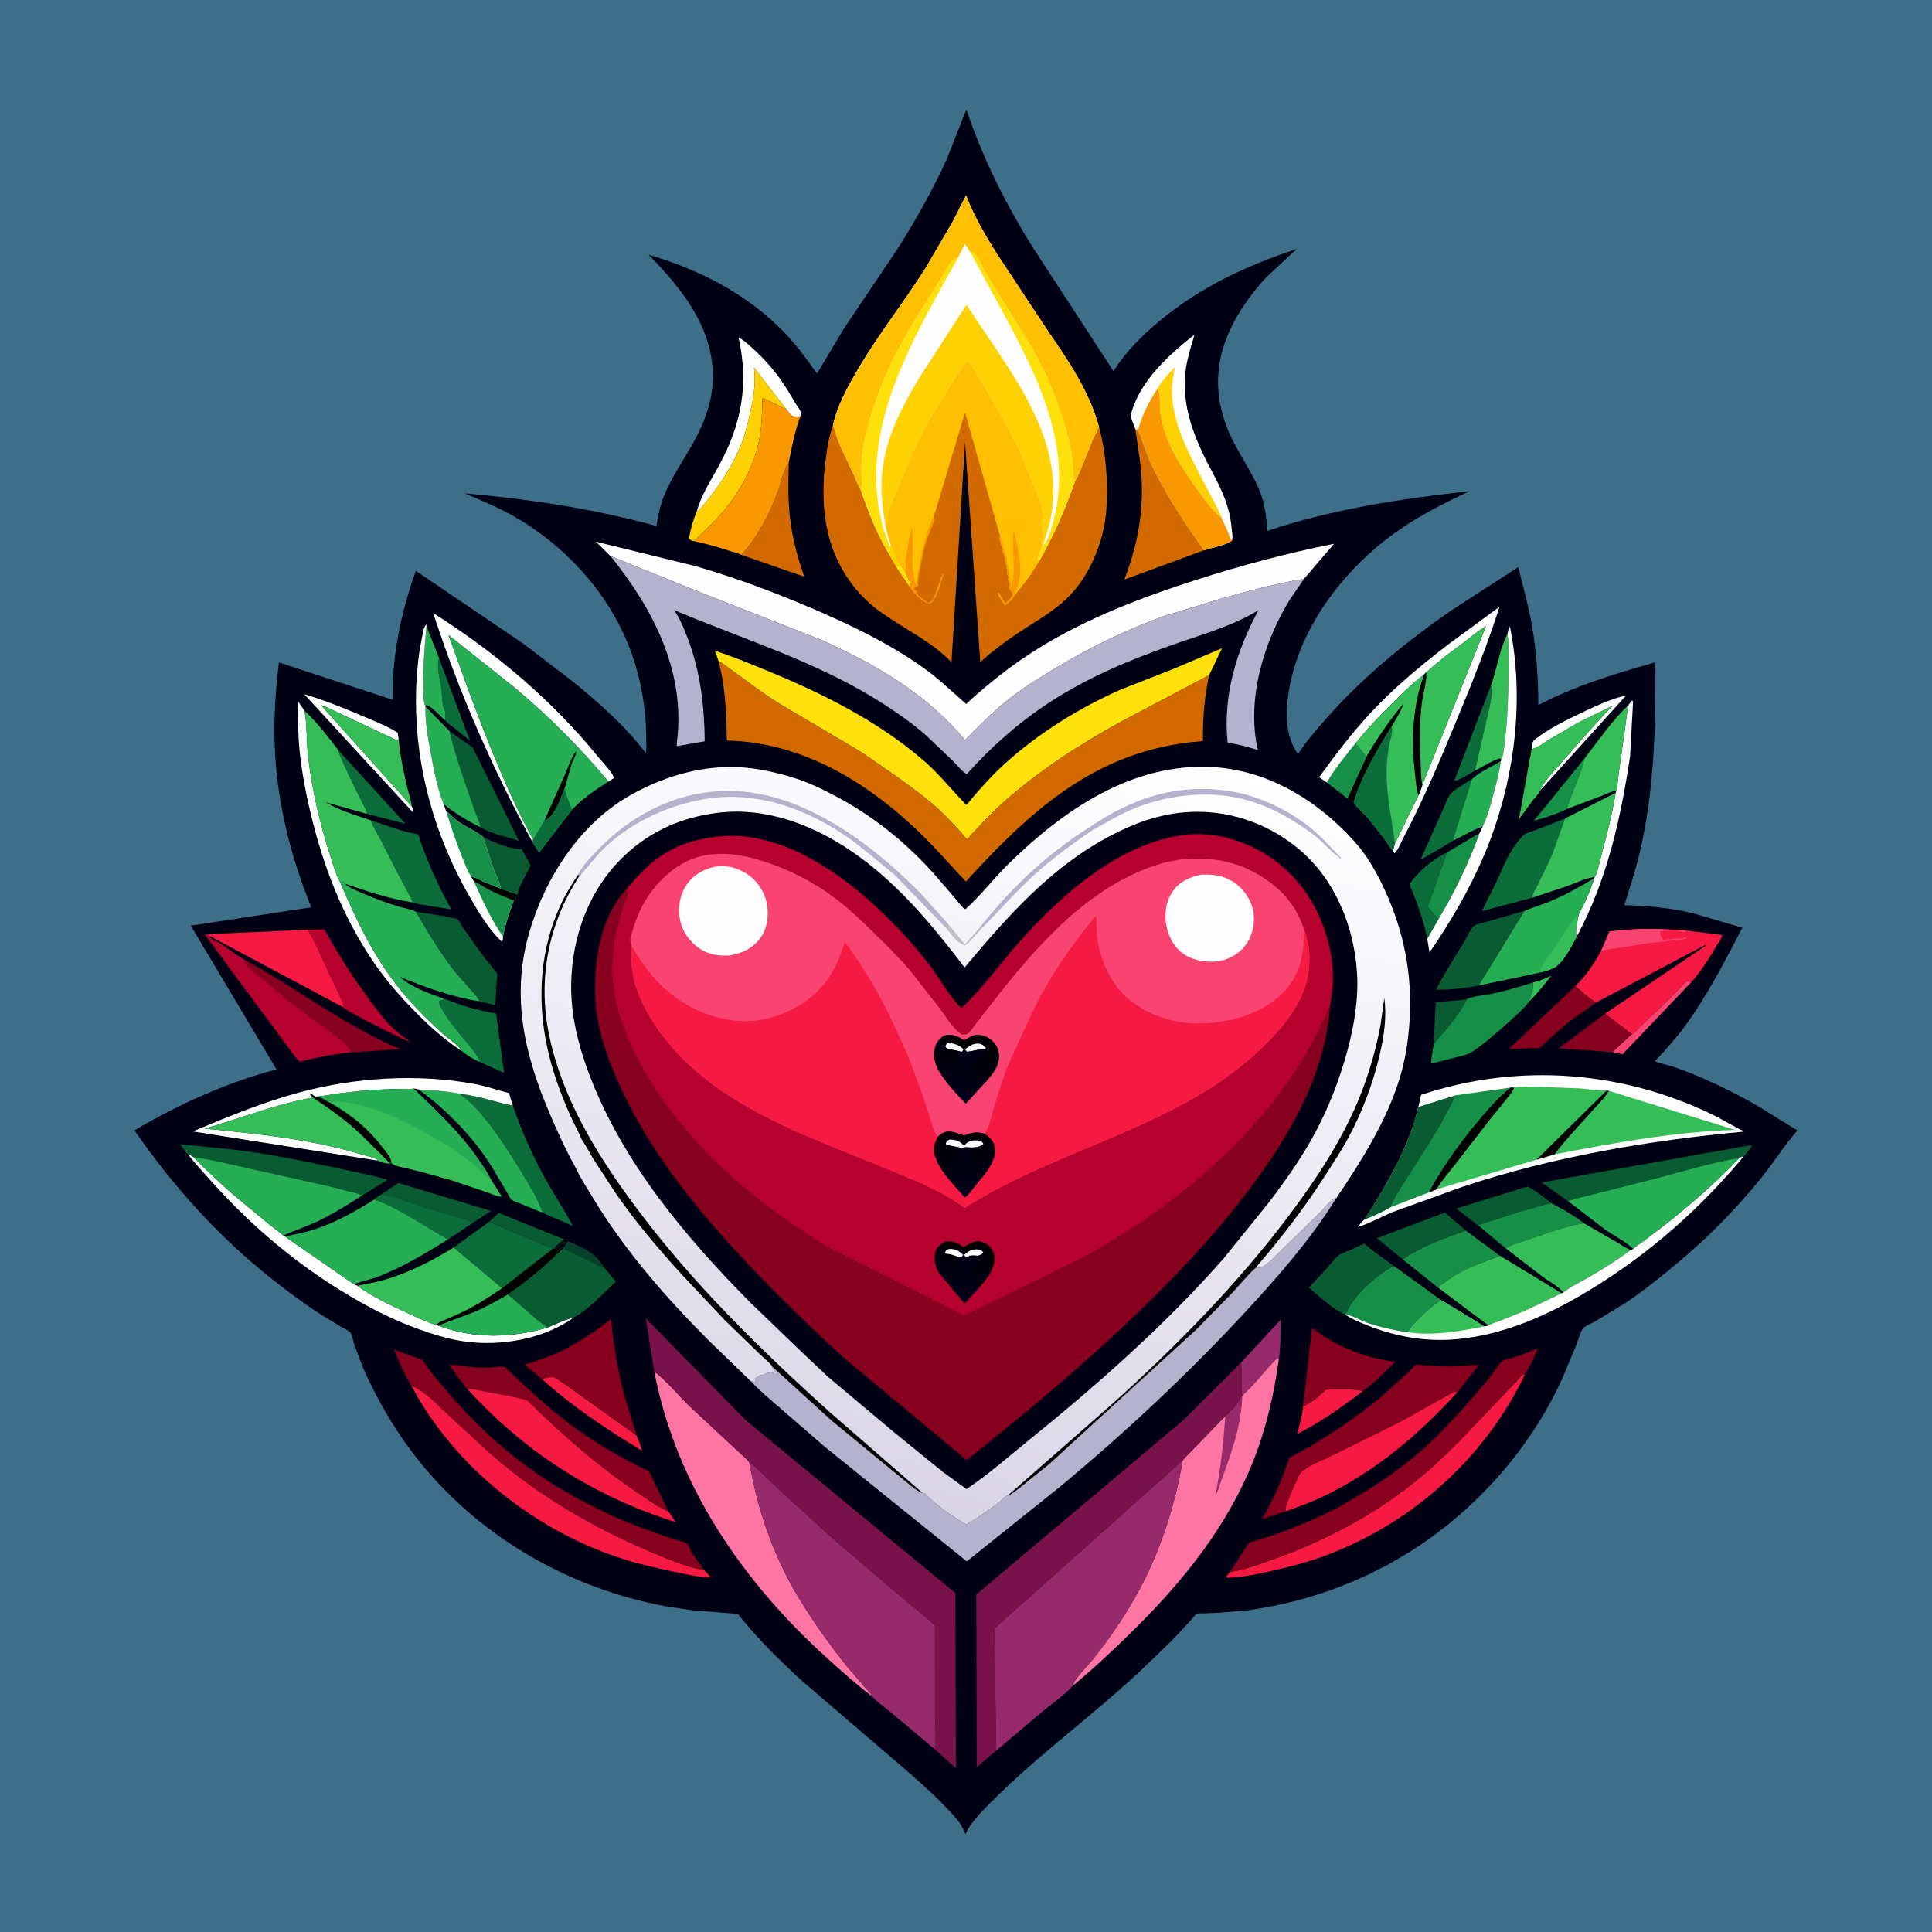 <svg version="1.1" xmlns="http://www.w3.org/2000/svg" style="display: block;" viewBox="0 0 2048 2048" width="1024" height="1024">
<defs>
	<linearGradient id="Gradient1" gradientUnits="userSpaceOnUse" x1="915.864" y1="1593.48" x2="1081.2" y2="770.245">
		<stop class="stop0" offset="0" stop-opacity="1" stop-color="rgb(217,213,230)"/>
		<stop class="stop1" offset="1" stop-opacity="1" stop-color="rgb(255,255,255)"/>
	</linearGradient>
	<linearGradient id="Gradient2" gradientUnits="userSpaceOnUse" x1="1027.8" y1="1314.23" x2="1009.72" y2="1374.3">
		<stop class="stop0" offset="0" stop-opacity="1" stop-color="rgb(0,0,2)"/>
		<stop class="stop1" offset="1" stop-opacity="1" stop-color="rgb(1,0,26)"/>
	</linearGradient>
	<linearGradient id="Gradient3" gradientUnits="userSpaceOnUse" x1="1031.82" y1="1095.8" x2="1009.26" y2="1161.27">
		<stop class="stop0" offset="0" stop-opacity="1" stop-color="rgb(0,0,2)"/>
		<stop class="stop1" offset="1" stop-opacity="1" stop-color="rgb(1,0,25)"/>
	</linearGradient>
	<linearGradient id="Gradient4" gradientUnits="userSpaceOnUse" x1="1020.23" y1="1199.4" x2="1026.18" y2="1263.61">
		<stop class="stop0" offset="0" stop-opacity="1" stop-color="rgb(0,0,3)"/>
		<stop class="stop1" offset="1" stop-opacity="1" stop-color="rgb(1,0,25)"/>
	</linearGradient>
</defs>
<path transform="translate(0,0)" fill="rgb(62,111,137)" d="M -0 -0 L 2048 0 L 2048 2048 L -0 2048 L -0 -0 z"/>
<path transform="translate(0,0)" fill="rgb(0,0,20)" d="M 1024.4 116.05 C 1041.77 168.044 1067.24 218.729 1096.58 264.967 L 1180.36 393.509 C 1192.8 373.592 1209.95 356.325 1227.9 341.312 C 1272.06 304.376 1320.34 282.053 1374.53 263.935 L 1341.8 294.333 C 1295.2 346.089 1274.19 402.298 1307.32 468.031 C 1316.9 487.023 1330.12 505.109 1337.11 525.241 C 1341.33 537.383 1342.61 550.107 1343.26 562.862 C 1412.15 539.637 1485.58 528.696 1557.65 520.651 C 1529.59 533.96 1502.65 547.438 1477.41 565.789 C 1423 605.349 1376.43 666.619 1365.9 734.399 C 1362.5 756.295 1362.46 780.795 1376.03 799.425 C 1384.65 785.473 1396.14 772.76 1406.99 760.492 C 1445.45 717.022 1491.41 679.613 1539.1 646.655 L 1609.35 601.167 C 1614.66 621.82 1620.31 642.361 1623.97 663.392 C 1628.8 691.128 1630.66 719.376 1630.64 747.497 C 1669.58 726.947 1712.6 713.962 1754.82 702.028 C 1755.08 770.391 1753.86 837.455 1738.06 904.429 C 1733.68 923.017 1727.39 941.251 1721.88 959.531 C 1747.09 960.105 1770.85 962.375 1795.44 968.399 L 1846.92 983.417 C 1828.5 1018.77 1810.14 1054.9 1786.52 1087.17 C 1776.67 1100.62 1765.66 1112.8 1754.27 1124.94 C 1759.64 1127.4 1766.12 1128.4 1771.78 1130.23 C 1782.53 1133.72 1792.93 1137.77 1803.3 1142.26 C 1823.67 1151.11 1843.54 1160.93 1862.75 1172.09 L 1905.34 1198.36 C 1891.95 1213.32 1880.99 1231.04 1868.4 1246.78 C 1841.71 1280.2 1811.53 1310.98 1778.72 1338.4 C 1761.05 1353.18 1742.68 1367.94 1723.57 1380.83 L 1691.19 1400.55 C 1688.04 1402.35 1680.75 1405.31 1678.48 1407.74 C 1675.37 1411.06 1673.01 1420.48 1671.31 1424.8 L 1656.42 1460.59 C 1625.81 1528.24 1575.5 1587.96 1515.22 1631.04 C 1458.25 1671.75 1391.82 1697.53 1322.47 1707.01 L 1292.53 1709.61 L 1276.54 1710.17 C 1274.53 1710.24 1271.05 1709.91 1269.18 1710.63 C 1267.04 1711.44 1263.68 1715.94 1262.07 1717.71 L 1242.12 1739.2 L 1209.21 1770.85 C 1153.78 1822.79 1090.82 1867.14 1038.72 1922.5 C 1033.08 1928.93 1027.71 1935.24 1023.97 1943.01 L 1023.45 1944.12 C 1021.55 1939.82 1019.53 1935.53 1016.8 1931.7 C 1012.54 1925.71 1006.95 1920.3 1001.9 1914.97 C 989.391 1901.78 976.03 1889.98 962.368 1878.04 L 848.103 1779.98 C 832.324 1765.3 816.37 1750.03 801.892 1734.05 L 787.276 1717.22 C 785.99 1715.75 783.485 1712.09 781.951 1711.15 C 780.473 1710.25 740.131 1707.65 734.646 1707.05 L 707 1703 C 583.998 1680.31 474.36 1608.33 410.587 1499.98 C 401.111 1483.88 392.298 1467.05 384.909 1449.89 L 375.645 1425.65 C 374.571 1422.38 373.431 1415.31 371.516 1412.73 C 369.552 1410.08 364.609 1408.23 361.676 1406.57 L 341.786 1394.45 C 323.642 1382.92 306.103 1369.84 289.205 1356.55 C 232.77 1312.2 183.147 1257.23 142.518 1198.16 C 188.626 1171.21 241.337 1146.84 293.159 1133.71 L 202.277 981.236 L 329.972 961.783 C 307.72 907.073 293.28 848.769 291.151 789.5 C 290.102 760.28 292.149 731.2 295.697 702.218 L 416.61 741.882 C 416.722 730.99 416.427 719.874 417.325 709.021 C 420.264 673.509 428.829 638.609 440.812 605.115 L 554.854 682.406 L 606.32 721.775 C 634.336 744.25 662.532 769.594 684.507 798.118 C 685.738 794.722 684.957 788.543 684.981 784.85 C 685.201 751.331 679.095 716.672 666.804 685.383 C 644.018 627.379 598.972 578.391 545.113 547.5 C 528.108 537.746 510.616 530.703 492.752 522.947 C 560.481 528.907 630.178 539.488 695.762 557.55 C 697.606 546.379 699.84 535.52 704.136 525 C 712.313 504.974 725.052 487.141 735.5 468.295 C 747.405 446.82 755.844 423.309 755.71 398.5 C 755.429 346.388 722.14 305.226 687.437 269.951 C 740.806 285.558 791.438 311.343 830.561 351.547 C 843.893 365.246 855.107 380.456 866.056 396.07 L 894.339 348.705 L 952.57 262.133 C 971.199 232.332 989.054 200.809 1003.57 168.782 L 1024.4 116.05 z"/>
<path transform="translate(0,0)" fill="rgb(53,190,87)" d="M 1625.17 1041.38 L 1626.32 1041.12 C 1632.79 1039.61 1638.79 1037.01 1644.73 1034.06 C 1637.27 1043 1629.91 1053.08 1621.48 1061.08 C 1621.21 1059.43 1621.33 1058.85 1622.03 1057.32 C 1624.61 1051.73 1624.97 1047.5 1625.17 1041.38 z"/>
<path transform="translate(0,0)" fill="rgb(5,64,42)" d="M 596.634 1323.62 L 601.911 1315.62 C 611.019 1319.75 622.745 1324.01 630.165 1330.82 C 634.065 1334.4 637.538 1339.32 640.469 1343.72 C 634.484 1342.12 629.49 1338.8 624.017 1336.04 C 615.083 1331.53 605.978 1327.21 596.634 1323.62 z"/>
<path transform="translate(0,0)" fill="rgb(9,91,50)" d="M 1554.87 1059.33 C 1546.37 1076.48 1532.26 1092.21 1519.75 1106.7 L 1521.99 1062.37 L 1553.16 1059.65 L 1554.87 1059.33 z"/>
<path transform="translate(0,0)" fill="rgb(11,110,58)" d="M 465.463 697.813 L 498.151 785.335 L 481.846 771.934 C 478.769 769.538 474.199 766.611 471.806 763.604 L 472.236 762.824 C 472.077 758.312 472.581 752.765 469.813 749.224 C 468.69 743.147 468.645 736.873 467.901 730.737 C 466.719 720.981 462.315 707.124 465.463 697.813 z"/>
<path transform="translate(0,0)" fill="rgb(249,68,113)" d="M 1729.88 1096.17 C 1731.96 1095.4 1735.61 1091.08 1737.42 1089.41 L 1767.12 1061.25 L 1781.98 1045.82 C 1783.82 1043.95 1785.82 1041.32 1788.16 1040.2 C 1789.52 1039.55 1791.43 1040.74 1792.78 1041.2 L 1719.97 1117.5 L 1709.12 1115.25 L 1729.88 1096.17 z"/>
<path transform="translate(0,0)" fill="rgb(23,144,71)" d="M 1679.62 804.051 C 1676.95 816.851 1670.6 830.558 1665.99 842.889 C 1664.2 847.684 1661.91 852.52 1661 857.566 C 1649.74 863.232 1638.03 866.716 1625.95 870.078 L 1679.62 804.051 z"/>
<path transform="translate(0,0)" fill="rgb(9,91,50)" d="M 518.489 1295.13 L 528.638 1285.7 L 597.989 1313.86 C 594.208 1316.98 590.119 1319.99 586.83 1323.64 L 585.889 1323.73 L 518.489 1295.13 z"/>
<path transform="translate(0,0)" fill="rgb(11,110,58)" d="M 1580.27 727.169 C 1583.23 732.506 1580.11 742.768 1579.06 748.732 L 1563.57 816.746 C 1558.71 820.268 1547.21 826.661 1541.43 827.976 L 1580.27 727.169 z"/>
<path transform="translate(0,0)" fill="rgb(254,254,254)" d="M 1623.52 794.212 C 1623.97 791.292 1624.15 786.152 1626.5 784.271 C 1641.17 772.512 1660.99 762.856 1678 754.869 C 1692.92 747.86 1707.67 740.755 1723.85 737.146 L 1632.68 837.848 C 1635.25 830.942 1640.81 825.039 1645.44 819.387 L 1674.02 786.813 C 1685.88 773.773 1697.25 760.248 1709.83 747.91 L 1673 765.97 L 1641.44 784.447 C 1636.46 787.479 1630.66 792.091 1625.17 793.75 L 1623.52 794.212 z"/>
<path transform="translate(0,0)" fill="rgb(11,110,58)" d="M 358.378 794.872 L 429.822 873.244 L 388.292 862.565 C 388.545 862.019 388.957 861.521 389.053 860.927 C 389.112 860.556 360.949 806.471 358.378 794.872 z"/>
<path transform="translate(0,0)" fill="rgb(37,174,83)" d="M 452.093 663.784 L 465.463 697.813 C 462.315 707.124 466.719 720.981 467.901 730.737 C 468.645 736.873 468.69 743.147 469.813 749.224 C 472.581 752.765 472.077 758.312 472.236 762.824 L 471.806 763.604 C 465.935 758.506 459.084 750.206 452.113 747.159 L 450.995 748.876 C 445.351 738.619 450.706 678.734 452.093 663.784 z"/>
<path transform="translate(0,0)" fill="rgb(246,26,66)" d="M 1381.37 1490.61 C 1391.12 1487.08 1398.18 1479.85 1405.68 1472.99 C 1418.23 1472.98 1432.79 1471.89 1445.01 1474.41 C 1423.07 1491.22 1399.84 1507.55 1375.19 1520.1 C 1377.31 1510.79 1380.67 1500.04 1381.37 1490.61 z"/>
<path transform="translate(0,0)" fill="rgb(11,110,58)" d="M 1512.99 995.264 C 1509.03 974.894 1501.67 956.2 1494.04 936.957 C 1504.94 922.776 1517.71 911.638 1533.89 903.656 L 1533.36 905.408 L 1513.33 961.302 L 1524.78 974.551 L 1512.99 995.264 z"/>
<path transform="translate(0,0)" fill="rgb(246,26,66)" d="M 573.998 1461.49 C 577.013 1461.1 584.361 1459.16 586.976 1459.8 C 588.47 1460.16 591.305 1462.34 592.673 1463.2 C 598.762 1467.02 604.503 1471.46 610.356 1475.64 L 674.822 1521.69 L 680.86 1537.95 C 643.039 1515.33 606.763 1491.07 573.998 1461.49 z"/>
<path transform="translate(0,0)" fill="rgb(11,110,58)" d="M 1560.28 825.916 L 1540.5 889.504 L 1541.23 890.721 L 1505.76 911.598 L 1530.5 856.155 C 1532.4 852.13 1534.25 845.891 1536.98 842.494 C 1541.93 836.331 1553.53 830.424 1560.28 825.916 z"/>
<path transform="translate(0,0)" fill="rgb(151,42,106)" d="M 1315.6 1444.35 L 1357.5 1399.07 C 1357.13 1412.89 1357.79 1428.21 1355.5 1441.78 L 1354.35 1439.38 C 1341.09 1451.72 1330.8 1467.48 1316.91 1479.28 C 1315.48 1475.8 1316 1471.66 1316 1467.96 C 1315.99 1460.08 1316.18 1452.21 1315.6 1444.35 z"/>
<path transform="translate(0,0)" fill="rgb(254,254,254)" d="M 436.646 855.049 C 437.393 857.276 438.491 858.714 437.5 860.926 L 322.49 735.882 C 344.236 742.228 365.18 750.881 386.006 759.755 C 397.73 764.751 410.793 769.804 421.5 776.659 L 422.638 783.274 L 421 784.794 L 363.487 757.823 C 355.899 754.396 347.992 749.932 340.14 747.349 L 436.646 855.049 z"/>
<path transform="translate(0,0)" fill="rgb(135,0,29)" d="M 1701.4 1074.54 L 1729.88 1096.17 L 1709.12 1115.25 L 1652.4 1111.32 L 1701.4 1074.54 z"/>
<path transform="translate(0,0)" fill="rgb(9,91,50)" d="M 512.175 887.293 C 524.064 893.204 539.489 899.889 552.953 900.195 L 562.49 917.397 C 558.036 926.523 550.628 938.511 548.53 948.35 L 530.064 941.722 C 530.868 940.062 530.865 940.803 530.354 939.08 C 528.545 932.974 525.426 926.977 523.153 921 L 512.175 887.293 z"/>
<path transform="translate(0,0)" fill="rgb(23,144,71)" d="M 1533.89 903.656 L 1568.51 882.984 C 1556.82 914.919 1542.32 945.424 1524.78 974.551 L 1513.33 961.302 L 1533.36 905.408 L 1533.89 903.656 z"/>
<path transform="translate(0,0)" fill="rgb(37,174,83)" d="M 1560.28 825.916 C 1568.21 818.217 1581.55 812.841 1590.97 806.657 C 1588.96 820.367 1585.3 834.329 1581.54 847.673 C 1578.88 857.122 1576.11 867.331 1571.69 876.111 C 1561.17 879.951 1551.19 885.641 1541.23 890.721 L 1540.5 889.504 L 1560.28 825.916 z"/>
<path transform="translate(0,0)" fill="rgb(9,91,50)" d="M 1567.04 1299.11 L 1566.96 1299.13 L 1543.65 1281.13 L 1619.07 1257.8 C 1627.62 1261.6 1637.01 1269.75 1644.58 1275.43 C 1623.89 1280.31 1603.56 1286.52 1583.46 1293.41 C 1577.93 1295.31 1572.27 1296.42 1567.04 1299.11 z"/>
<path transform="translate(0,0)" fill="rgb(135,0,29)" d="M 1670.25 1044.93 C 1676.64 1051.69 1684.24 1057.33 1691.75 1062.78 C 1681.53 1070.62 1670.52 1077.11 1660.5 1085.43 L 1638.81 1104.46 C 1637.04 1106.04 1633.47 1110.15 1631.46 1111.02 C 1630.31 1111.52 1625.05 1111.07 1623.5 1111.12 L 1599.26 1112.12 L 1670.25 1044.93 z"/>
<path transform="translate(0,0)" fill="rgb(254,254,254)" d="M 1726.42 747.087 L 1729.5 742.79 L 1731.16 743.163 L 1727.88 802.379 C 1717.77 868.692 1703.47 933.244 1671.36 992.891 C 1668.9 988.591 1672.6 974.017 1673.66 968.787 C 1680.23 957.027 1685.85 943.93 1689.86 931.077 L 1690.46 929.792 C 1693.72 924.591 1695.35 914.738 1696.96 908.758 C 1703.05 886.119 1708.85 863.473 1712.69 840.323 L 1713.12 838.976 C 1715.03 832.835 1715.1 825.22 1716.01 818.798 L 1722.42 773.567 C 1723.67 764.731 1724.41 755.793 1726.42 747.087 z"/>
<path transform="translate(0,0)" fill="rgb(9,91,50)" d="M 1487.12 1335.14 L 1459.56 1312.48 L 1531.68 1285.36 L 1553.94 1304.56 C 1536.03 1310.68 1518.26 1317 1501.59 1326.09 C 1496.72 1328.74 1491.21 1331.39 1487.12 1335.14 z"/>
<path transform="translate(0,0)" fill="rgb(53,190,87)" d="M 1580.27 727.169 C 1586.85 709.323 1589.33 688.712 1598.04 671.797 C 1599.83 685.818 1599.26 700.402 1599.09 714.515 C 1598.8 738.437 1598.19 762.171 1595.11 785.926 C 1594.37 791.601 1593.96 800.504 1591.24 805.573 L 1589.89 803.911 C 1580.92 806.598 1572.12 812.754 1563.57 816.746 L 1579.06 748.732 C 1580.11 742.768 1583.23 732.506 1580.27 727.169 z"/>
<path transform="translate(0,0)" fill="rgb(182,1,47)" d="M 326.024 985.562 L 343.908 985.126 C 357.617 1010.16 372.532 1033.68 389.369 1056.73 C 397.616 1068.01 406.422 1080.17 416.5 1089.88 C 422.512 1095.67 429.689 1100.55 436.404 1105.48 C 427.768 1102.23 365.492 1071.21 363.869 1067.72 C 364.145 1063.64 361.588 1058.7 359.822 1055.08 L 349.56 1033.75 C 341.95 1017.79 335.332 1000.55 326.024 985.562 z"/>
<path transform="translate(0,0)" fill="rgb(11,110,58)" d="M 469.918 1058.38 L 488.469 1065.21 C 500.679 1069.19 513.192 1072.14 525.805 1074.52 L 534.366 1137.29 L 508.224 1125.6 C 507.99 1122.38 505.783 1119.57 504.019 1116.98 C 497.972 1108.13 490.522 1100.24 483.872 1091.84 C 476.629 1082.69 469.351 1073.48 465.139 1062.5 L 466.04 1060.5 L 469.452 1059.74 L 469.918 1058.38 z"/>
<path transform="translate(0,0)" fill="rgb(135,0,29)" d="M 259.755 1017.56 C 315.208 1047.85 365.946 1087.69 424.554 1112.09 L 370.99 1115.71 L 371.815 1114 C 367.177 1104.63 354.009 1096.67 345.719 1090.5 L 306.296 1061.16 L 271.072 1031.74 C 268.158 1029.1 263.594 1025.93 261.5 1022.64 C 260.478 1021.04 260.009 1019.42 259.755 1017.56 z"/>
<path transform="translate(0,0)" fill="rgb(53,190,87)" d="M 1623.52 794.212 L 1625.17 793.75 C 1630.66 792.091 1636.46 787.479 1641.44 784.447 L 1673 765.97 L 1709.83 747.91 C 1697.25 760.248 1685.88 773.773 1674.02 786.813 L 1645.44 819.387 C 1640.81 825.039 1635.25 830.942 1632.68 837.848 C 1632.13 840.588 1626.67 846.057 1624.76 848.438 L 1610.1 868.545 L 1623.52 794.212 z"/>
<path transform="translate(0,0)" fill="rgb(23,144,71)" d="M 1567.04 1299.11 C 1572.27 1296.42 1577.93 1295.31 1583.46 1293.41 C 1603.56 1286.52 1623.89 1280.31 1644.58 1275.43 C 1655.89 1281.53 1668.96 1288.58 1678.99 1296.67 C 1659.5 1299.62 1639.79 1307.23 1621.18 1313.59 C 1613.15 1316.33 1603.23 1318.74 1596.11 1323.22 L 1567.04 1299.11 z"/>
<path transform="translate(0,0)" fill="rgb(53,190,87)" d="M 436.646 855.049 L 340.14 747.349 C 347.992 749.932 355.899 754.396 363.487 757.823 L 421 784.794 L 422.638 783.274 C 423.873 800.174 427.816 817.991 431.645 834.5 C 433.179 841.117 436.045 848.346 436.646 855.049 z"/>
<path transform="translate(0,0)" fill="rgb(9,91,50)" d="M 476.398 774.939 L 501.219 792.526 L 550.146 891.358 C 536.582 886.732 521.192 884.115 508.819 876.796 C 508.903 871.765 504.901 864.172 503.134 859.261 L 491.191 824.724 C 485.742 808.379 480.429 791.688 476.398 774.939 z"/>
<path transform="translate(0,0)" fill="rgb(254,254,254)" d="M 488.605 1113.47 C 473.346 1103.59 458.766 1090.95 445.838 1078.17 C 429.847 1062.37 414.492 1045.68 401.33 1027.42 C 367.569 980.576 345.667 927.268 331.609 871.5 C 325.256 846.3 319.992 820.598 317.503 794.702 C 315.855 777.568 315.776 760.37 315.685 743.173 L 322.709 753.298 L 322.95 754.491 C 325.708 769.096 324.727 784.778 326.379 799.674 C 330.466 836.533 339.098 873.812 350.669 909.029 C 353.362 917.226 355.982 927.239 360.32 934.667 C 377.274 974.356 395.785 1013.64 423.012 1047.5 C 437.41 1065.4 454.279 1082.43 471.5 1097.62 C 475.229 1100.9 487.474 1109.09 488.605 1113.47 z"/>
<path transform="translate(0,0)" fill="rgb(37,174,83)" d="M 450.995 748.876 L 476.398 774.939 C 480.429 791.688 485.742 808.379 491.191 824.724 L 503.134 859.261 C 504.901 864.172 508.903 871.765 508.819 876.796 C 494.96 869.592 482.467 862.365 470.368 852.425 C 463.493 835.718 460.018 816.73 456.758 799 C 453.779 782.803 450.472 765.377 450.995 748.876 z"/>
<path transform="translate(0,0)" fill="rgb(211,106,0)" d="M 836.162 490.007 C 835.746 508.625 835.144 526.94 837.034 545.516 C 839.296 567.741 845.083 590.364 852.669 611.351 L 785.945 588.189 C 802.993 568.998 816.251 544.464 824.801 520.392 C 828.169 510.912 830.485 498.156 836.162 490.007 z"/>
<path transform="translate(0,0)" fill="rgb(23,144,71)" d="M 1553.94 1304.56 L 1589.89 1331.13 C 1575.62 1336.94 1561 1341.62 1547.4 1348.99 C 1539.03 1353.53 1531.73 1359.21 1523.89 1364.5 L 1487.12 1335.14 C 1491.21 1331.39 1496.72 1328.74 1501.59 1326.09 C 1518.26 1317 1536.03 1310.68 1553.94 1304.56 z"/>
<path transform="translate(0,0)" fill="rgb(53,190,87)" d="M 1679.62 804.051 C 1694.55 784.799 1708.78 763.943 1726.42 747.087 C 1724.41 755.793 1723.67 764.731 1722.42 773.567 L 1716.01 818.798 C 1715.1 825.22 1715.03 832.835 1713.12 838.976 C 1708.67 838.134 1702.66 841.766 1698.37 843.391 L 1661 857.566 C 1661.91 852.52 1664.2 847.684 1665.99 842.889 C 1670.6 830.558 1676.95 816.851 1679.62 804.051 z"/>
<path transform="translate(0,0)" fill="rgb(254,254,254)" d="M 738.465 542.222 C 743.471 524.658 753.622 509.11 762.296 493.225 C 786.195 449.457 793.985 406.782 782.877 357.769 C 787.742 360.122 792.481 364.468 796.535 368.041 C 806.077 376.453 814.876 385.947 822.714 395.965 C 830.398 405.786 836.609 416.286 842.925 427 C 844.642 429.912 847.889 433.901 848.96 437 C 849.184 437.65 848.527 440.525 848.423 441.374 L 842.5 441.782 C 838.505 441.414 836.046 436.955 833.698 434.077 L 799.28 389.746 L 799.451 391.151 C 801.277 406.884 798.841 421.217 795.385 436.437 C 793.081 446.585 790.869 457.257 787.24 467.028 C 778.684 490.066 764.892 511.53 749.623 530.643 C 746.465 534.596 742.866 539.675 738.465 542.222 z"/>
<path transform="translate(0,0)" fill="rgb(9,91,50)" d="M 1424.84 1393.1 C 1423.45 1392.59 1422.29 1391.72 1421.01 1390.99 C 1408.67 1384.06 1398.08 1373.99 1387.25 1364.94 L 1407.29 1343.66 C 1410.86 1339.57 1414.66 1333.96 1418.98 1330.71 C 1421.52 1328.79 1425.66 1327.52 1428.59 1326.24 L 1446.4 1318.2 C 1455.63 1326.9 1467.28 1334.27 1477.52 1341.86 C 1459.73 1351.49 1438.5 1369.89 1428.93 1388 C 1427.79 1390.17 1426.96 1391.72 1424.84 1393.1 z"/>
<path transform="translate(0,0)" fill="rgb(11,110,58)" d="M 392.88 869.488 C 409.281 874.693 426.304 881.814 443.333 884.467 C 451.939 911.597 464.565 939.243 478.51 964.018 C 473.471 963.126 438.616 958.147 437.044 956.516 C 436.693 953.21 434.828 950.621 433.34 947.688 L 422.819 928.175 L 403.891 891 C 400.233 883.894 395.741 876.942 392.88 869.488 z"/>
<path transform="translate(0,0)" fill="rgb(9,91,50)" d="M 404.036 1266.28 L 422.143 1253.93 L 520.502 1283.66 L 500.893 1296.36 L 474.911 1313.74 C 450.645 1300.8 427.733 1283.68 402.041 1273.6 L 396.736 1271.47 C 398.209 1269.69 402.048 1267.66 404.036 1266.28 z"/>
<path transform="translate(0,0)" fill="rgb(11,110,58)" d="M 396.736 1271.47 C 398.209 1269.69 402.048 1267.66 404.036 1266.28 L 414.131 1268.61 C 421.686 1270.03 428.588 1273.06 435.817 1275.56 L 465 1284.97 C 476.215 1288.58 490.725 1290.89 500.893 1296.36 L 474.911 1313.74 C 450.645 1300.8 427.733 1283.68 402.041 1273.6 L 396.736 1271.47 z"/>
<path transform="translate(0,0)" fill="rgb(9,91,50)" d="M 1567.5 1044.64 C 1553.2 1047.63 1537.35 1049.26 1522.75 1049.12 C 1522.92 1047.67 1523.42 1046.8 1524.09 1045.53 C 1532.72 1029.11 1543.03 1013.26 1552.59 997.349 C 1555.17 993.048 1558.9 984.449 1562.52 981.277 C 1564.72 979.353 1573.98 977.685 1577.09 976.845 L 1616.16 965.521 L 1567.5 1044.64 z"/>
<path transform="translate(0,0)" fill="rgb(254,210,2)" d="M 738.465 542.222 C 742.866 539.675 746.465 534.596 749.623 530.643 C 764.892 511.53 778.684 490.066 787.24 467.028 C 790.869 457.257 793.081 446.585 795.385 436.437 C 798.841 421.217 801.277 406.884 799.451 391.151 L 799.28 389.746 L 833.698 434.077 L 832.683 433.631 C 824.119 429.803 817.331 425.088 808.174 422.116 C 807.943 436.841 807.609 451.481 804.817 466 C 799.125 495.596 783.279 523.167 763.566 545.629 C 754.965 555.43 744.919 564.385 735.691 573.635 C 733.324 573.058 731.975 572.8 730.27 571 C 731.969 560.944 734.744 551.708 738.465 542.222 z"/>
<path transform="translate(0,0)" fill="rgb(11,110,58)" d="M 489.002 1159.67 C 507.857 1161.77 525.204 1168.12 543.563 1172.06 C 553.061 1199.06 564.421 1225.13 578.385 1250.15 C 587.669 1266.78 598.412 1282.65 607.131 1299.58 L 589.154 1291.63 C 584.64 1289.75 579.129 1288.22 575.399 1285.05 C 569.291 1269.16 560.445 1255.31 551.706 1240.82 C 540.668 1222.51 529.215 1204.72 515.878 1188 C 508.459 1178.7 499.54 1168.25 489.595 1161.6 L 488.563 1160.94 L 489.002 1159.67 z"/>
<path transform="translate(0,0)" fill="rgb(9,91,50)" d="M 440.741 966.476 C 446.071 967.271 483.491 972.867 484.92 974.35 C 487.566 977.095 489.78 981.837 491.971 985.057 L 510.021 1010.5 L 523.391 1027.45 C 524.147 1028.44 526.734 1031.12 527.045 1032.22 C 527.532 1033.94 526.561 1038.73 526.421 1040.67 L 525.019 1065.58 L 507.879 1061.41 C 507.46 1058.12 504.275 1055.18 502.093 1052.69 L 484.123 1032.39 C 467.181 1011.63 454.429 989.341 440.741 966.476 z"/>
<path transform="translate(0,0)" fill="rgb(254,254,254)" d="M 1598.04 671.797 C 1598.64 669.329 1598.77 666.232 1600.64 664.5 C 1615.63 739.159 1606.39 820.146 1579.44 891.005 C 1565.05 928.838 1544.97 965.307 1522.58 998.944 L 1515.32 1009.76 L 1512.99 995.264 L 1524.78 974.551 C 1542.32 945.424 1556.82 914.919 1568.51 882.984 L 1571.69 876.111 C 1576.11 867.331 1578.88 857.122 1581.54 847.673 C 1585.3 834.329 1588.96 820.367 1590.97 806.657 L 1591.24 805.573 C 1593.96 800.504 1594.37 791.601 1595.11 785.926 C 1598.19 762.171 1598.8 738.437 1599.09 714.515 C 1599.26 700.402 1599.83 685.818 1598.04 671.797 z"/>
<path transform="translate(0,0)" fill="rgb(11,110,58)" d="M 1624.02 951.724 L 1570.83 965.766 L 1585.36 936.609 C 1592.63 921.321 1598.81 904.062 1609.79 891.053 C 1611.56 888.95 1614.01 885.587 1616.38 884.279 C 1620.81 881.84 1626.88 880.379 1631.7 878.604 L 1658.97 867.689 L 1646.19 903.366 C 1641.33 915.467 1635.37 927.1 1629.56 938.759 C 1627.43 943.033 1624.79 946.953 1624.02 951.724 z"/>
<path transform="translate(0,0)" fill="rgb(9,91,50)" d="M 199.348 1223.53 C 196.056 1220.44 193.581 1216.53 190.957 1212.87 L 252.859 1219.18 C 287.966 1223.77 323.362 1230.97 357.975 1238.4 C 375.501 1242.17 393.774 1245.51 410.954 1250.55 L 383.981 1267.26 C 380.742 1265.4 376.471 1264.73 372.852 1263.72 L 351.128 1258.01 L 262.444 1238.19 C 243.506 1234.12 224.048 1229.08 204.897 1226.39 C 203.068 1225.25 201.342 1224.35 199.348 1223.53 z"/>
<path transform="translate(0,0)" fill="rgb(11,110,58)" d="M 518.489 1295.13 L 585.889 1323.73 L 532.314 1365.61 L 480.878 1322.41 L 518.489 1295.13 z"/>
<path transform="translate(0,0)" fill="rgb(135,0,29)" d="M 1381.37 1490.61 L 1390.68 1407.75 C 1396.78 1411.66 1402.43 1416.3 1408.71 1419.9 C 1430.12 1432.19 1454.74 1440.93 1479.33 1443.31 C 1468.5 1453.91 1457.38 1465.62 1445.01 1474.41 C 1432.79 1471.89 1418.23 1472.98 1405.68 1472.99 C 1398.18 1479.85 1391.12 1487.08 1381.37 1490.61 z"/>
<path transform="translate(0,0)" fill="rgb(37,174,83)" d="M 444.076 1154.99 C 458.858 1155.59 474.494 1156.65 489.002 1159.67 L 488.563 1160.94 L 489.595 1161.6 C 499.54 1168.25 508.459 1178.7 515.878 1188 C 529.215 1204.72 540.668 1222.51 551.706 1240.82 C 560.445 1255.31 569.291 1269.16 575.399 1285.05 L 573.058 1284.71 L 550.355 1275.41 C 548.018 1274.39 544.207 1273.2 542.204 1271.73 C 540.794 1270.69 538.716 1266.25 537.696 1264.54 L 523.818 1241 C 518.705 1232.61 513.228 1224.41 507.293 1216.57 C 490.231 1194.04 466.911 1171.76 444.076 1154.99 z"/>
<path transform="translate(0,0)" fill="rgb(254,254,254)" d="M 1406.72 829.524 L 1398.29 823.892 C 1415.19 800.737 1432 778.317 1451.47 757.211 C 1477 729.518 1505.78 705.726 1535.57 682.833 L 1589.52 643.196 C 1576.77 683.743 1560.62 723.274 1544.44 762.551 C 1527.04 804.797 1509.14 847.481 1487.76 887.877 C 1485.8 891.57 1481.22 902.755 1478.17 904.475 L 1476.68 902.162 C 1476.92 899.421 1477.94 896.82 1478.76 894.198 L 1503.58 843.257 C 1505.28 839.594 1506.57 836.027 1507.69 832.149 L 1575.12 663.94 C 1567.24 668.34 1559.87 674.783 1552.63 680.211 C 1538.68 690.681 1524.53 701.061 1511.69 712.885 L 1509.65 715.013 C 1497.37 724.019 1486.43 735.007 1475.66 745.724 C 1462.11 759.205 1448.84 772.874 1437.02 787.929 C 1426.55 801.283 1415.06 814.717 1406.72 829.524 z"/>
<path transform="translate(0,0)" fill="rgb(23,144,71)" d="M 1477.52 1341.86 L 1528.15 1378.51 C 1518.14 1385.18 1508.24 1393.89 1500.13 1402.79 C 1497.52 1405.67 1494.43 1408.73 1492.87 1412.3 C 1478.28 1410.17 1463.66 1407.1 1449.68 1402.34 C 1442.14 1399.77 1433.91 1394.35 1426.22 1393.31 L 1424.84 1393.1 C 1426.96 1391.72 1427.79 1390.17 1428.93 1388 C 1438.5 1369.89 1459.73 1351.49 1477.52 1341.86 z"/>
<path transform="translate(0,0)" fill="rgb(254,254,254)" d="M 399.84 1230.21 L 204.378 1199.35 C 241.138 1183.91 277.709 1168.83 316.274 1158.3 C 375.66 1142.09 443.116 1137.81 503.817 1149.19 C 515.985 1151.47 527.575 1155.72 539.561 1158.69 L 543.563 1172.06 C 525.204 1168.12 507.857 1161.77 489.002 1159.67 C 474.494 1156.65 458.858 1155.59 444.076 1154.99 C 442.124 1154.33 440.429 1154.04 438.38 1153.84 C 433.655 1155.53 427.073 1154.22 422 1154.26 L 390.292 1155.53 L 358.08 1159.17 C 350.192 1160.34 342.221 1162.18 334.239 1162.44 L 329 1159.06 L 328.863 1160.05 L 331.762 1163.5 C 292.797 1170.19 255.027 1185.59 217.028 1196.4 C 273.643 1201.89 330.464 1207.64 385.123 1224.3 C 388.783 1225.41 397.949 1227.17 400.125 1229.75 L 399.84 1230.21 z"/>
<path transform="translate(0,0)" fill="rgb(9,91,50)" d="M 1662.18 1273.24 L 1634.21 1253.48 L 1857.54 1213.6 C 1854.95 1217.53 1852.15 1222.5 1848.57 1225.55 C 1846.78 1226.04 1845.52 1226.36 1843.92 1227.35 C 1810.95 1232.96 1779.19 1243.22 1746.8 1251.34 L 1688.45 1266.12 C 1679.78 1268.42 1670.57 1270.13 1662.18 1273.24 z"/>
<path transform="translate(0,0)" fill="rgb(23,144,71)" d="M 1554.87 1059.33 C 1559.03 1056.17 1573.6 1055.05 1579.31 1053.88 C 1594.98 1050.67 1609.96 1046.24 1625.17 1041.38 C 1624.97 1047.5 1624.61 1051.73 1622.03 1057.32 C 1621.33 1058.85 1621.21 1059.43 1621.48 1061.08 C 1616.02 1070.24 1564.97 1115 1555.32 1117.61 C 1550.47 1118.92 1518.54 1127.6 1516.72 1126.98 L 1519.75 1106.7 C 1532.26 1092.21 1546.37 1076.48 1554.87 1059.33 z"/>
<path transform="translate(0,0)" fill="rgb(254,254,254)" d="M 564.706 893.15 C 522.373 815.269 486.573 734.246 459.241 649.865 C 524.485 691.133 585.162 742.101 633.884 802.18 C 638.504 807.877 648.98 818.052 650.748 824.79 L 644.911 828.522 C 614.688 792.049 581.381 758.91 545.034 728.526 L 475.411 673.146 L 495.642 729.044 C 515.756 783.195 537.465 839.232 565.162 889.999 L 564.706 893.15 z"/>
<path transform="translate(0,0)" fill="rgb(53,190,87)" d="M 1511.69 712.885 C 1524.53 701.061 1538.68 690.681 1552.63 680.211 C 1559.87 674.783 1567.24 668.34 1575.12 663.94 L 1507.69 832.149 C 1505.96 824.885 1506.21 816.342 1505.84 808.896 C 1504.8 787.687 1504.54 766.017 1507.19 744.91 C 1508.45 734.86 1512.61 722.784 1511.69 712.885 z"/>
<path transform="translate(0,0)" fill="rgb(254,254,254)" d="M 199.348 1223.53 C 201.342 1224.35 203.068 1225.25 204.897 1226.39 C 221.376 1243.09 238.071 1258.91 256.194 1273.82 L 287.957 1299.96 C 291.803 1303.12 297.218 1306.43 300.326 1310.14 L 301.819 1310.62 L 375.213 1361.43 L 378.515 1362.88 C 393.674 1374.03 412.339 1382.77 429.385 1390.66 C 440.149 1395.63 451.15 1401.09 462.482 1404.61 L 464.46 1405.12 C 502.043 1419.4 542.047 1418.44 580.221 1407.27 C 588.745 1404 598.891 1398.47 607.726 1396.94 C 575.993 1419.66 530.365 1427.38 492.188 1421.98 C 475.031 1419.55 458.526 1414.22 442.267 1408.38 C 417.001 1399.32 393.451 1387.13 370.375 1373.53 C 316.134 1341.56 267.11 1300.33 225.153 1253.47 C 216.424 1243.72 207.181 1234 199.348 1223.53 z"/>
<path transform="translate(0,0)" fill="rgb(246,26,66)" d="M 221.163 990.201 L 326.024 985.562 C 335.332 1000.55 341.95 1017.79 349.56 1033.75 L 359.822 1055.08 C 361.588 1058.7 364.145 1063.64 363.869 1067.72 L 222.417 992.305 L 221.019 991.544 L 221.163 990.201 z"/>
<path transform="translate(0,0)" fill="rgb(53,190,87)" d="M 1658.97 867.689 L 1712.69 840.323 C 1708.85 863.473 1703.05 886.119 1696.96 908.758 C 1695.35 914.738 1693.72 924.591 1690.46 929.792 C 1681.02 930.546 1670.47 936.063 1661.51 939.223 L 1624.02 951.724 C 1624.79 946.953 1627.43 943.033 1629.56 938.759 C 1635.37 927.1 1641.33 915.467 1646.19 903.366 L 1658.97 867.689 z"/>
<path transform="translate(0,0)" fill="rgb(182,1,47)" d="M 370.99 1115.71 C 353.488 1117.19 335.001 1121.13 317.985 1125.41 C 314.573 1123.2 311.701 1118.5 309.217 1115.31 L 286.139 1083.95 L 240.423 1022.3 L 224.05 999.875 C 221.825 996.811 218.773 993.647 217.176 990.313 L 221.163 990.201 L 221.019 991.544 L 222.417 992.305 C 222.778 993.113 222.867 994.11 223.5 994.727 C 225.971 997.136 232.66 999.533 235.796 1001.49 C 243.916 1006.56 251.151 1013.36 259.755 1017.56 C 260.009 1019.42 260.478 1021.04 261.5 1022.64 C 263.594 1025.93 268.158 1029.1 271.072 1031.74 L 306.296 1061.16 L 345.719 1090.5 C 354.009 1096.67 367.177 1104.63 371.815 1114 L 370.99 1115.71 z"/>
<path transform="translate(0,0)" fill="rgb(135,0,29)" d="M 495.26 1472.18 C 488.925 1464.48 481.286 1455.38 476.642 1446.55 C 490.387 1448.18 504.477 1449.98 518.343 1449.68 C 521.727 1449.6 532.118 1447.86 534.765 1448.98 C 535.909 1449.46 538.188 1452.16 539.157 1453.06 L 554.469 1467.33 C 570.142 1481.89 586.272 1496.01 603.265 1509.02 C 629.407 1529.03 658.833 1545.4 688.245 1559.94 L 708.175 1601.89 C 699.433 1598.95 690.401 1592.15 682.653 1587.05 C 637.548 1557.37 597.134 1522.43 558.868 1484.49 C 545.381 1480.26 530.808 1478.31 516.915 1475.7 C 509.868 1474.37 502.448 1471.96 495.26 1472.18 z"/>
<path transform="translate(0,0)" fill="rgb(211,106,0)" d="M 1203.66 455.952 C 1204.72 456.635 1206.01 457.053 1206.84 458 C 1207.98 459.303 1208.94 462.702 1209.57 464.434 L 1215.8 481.603 C 1218.17 487.848 1221.11 494.039 1224.15 499.978 C 1238.82 528.572 1257.25 557.485 1276.4 583.284 L 1191.98 614.297 C 1207.36 573.453 1213.74 535.606 1208.9 492 L 1203.66 455.952 z"/>
<path transform="translate(0,0)" fill="rgb(53,190,87)" d="M 1596.11 1323.22 C 1603.23 1318.74 1613.15 1316.33 1621.18 1313.59 C 1639.79 1307.23 1659.5 1299.62 1678.99 1296.67 L 1712.38 1315.96 C 1717.71 1319 1722.98 1322.73 1728.61 1325.12 C 1714.69 1335.47 1699.85 1344.8 1684.88 1353.53 C 1675.81 1358.83 1665.31 1363.5 1657.21 1370.12 C 1652.36 1363.77 1640.57 1357.4 1633.88 1352.43 L 1596.11 1323.22 z"/>
<path transform="translate(0,0)" fill="rgb(53,190,87)" d="M 1589.89 1331.13 L 1655.42 1370.92 L 1617.02 1389.2 L 1589.32 1400.42 C 1586.1 1401.66 1580.52 1403.09 1577.92 1405.16 L 1523.89 1364.5 C 1531.73 1359.21 1539.03 1353.53 1547.4 1348.99 C 1561 1341.62 1575.62 1336.94 1589.89 1331.13 z"/>
<path transform="translate(0,0)" fill="rgb(135,0,29)" d="M 573.998 1461.49 L 556.042 1446.67 C 568.507 1442.78 581.26 1438.67 593.088 1433.1 C 612.814 1423.81 630.534 1411.58 647.703 1398.25 C 650.318 1425.36 654.785 1452.48 661.691 1478.85 L 674.822 1521.69 L 610.356 1475.64 C 604.503 1471.46 598.762 1467.02 592.673 1463.2 C 591.305 1462.34 588.47 1460.16 586.976 1459.8 C 584.361 1459.16 577.013 1461.1 573.998 1461.49 z"/>
<path transform="translate(0,0)" fill="rgb(254,254,254)" d="M 1843.92 1227.35 C 1845.52 1226.36 1846.78 1226.04 1848.57 1225.55 C 1802.35 1281.3 1747.86 1329.28 1686 1366.96 C 1642.19 1393.65 1595.27 1415 1543.66 1419.62 C 1510.52 1422.6 1477.51 1416.6 1446.91 1403.9 C 1440.4 1401.19 1432.4 1398.1 1426.74 1393.84 L 1426.22 1393.31 C 1433.91 1394.35 1442.14 1399.77 1449.68 1402.34 C 1463.66 1407.1 1478.28 1410.17 1492.87 1412.3 C 1494.43 1408.73 1497.52 1405.67 1500.13 1402.79 C 1508.24 1393.89 1518.14 1385.18 1528.15 1378.51 L 1573.51 1406.04 L 1577.92 1405.16 C 1580.52 1403.09 1586.1 1401.66 1589.32 1400.42 L 1617.02 1389.2 L 1655.42 1370.92 L 1657.21 1370.12 C 1665.31 1363.5 1675.81 1358.83 1684.88 1353.53 C 1699.85 1344.8 1714.69 1335.47 1728.61 1325.12 L 1731.29 1323.97 C 1733.63 1321.1 1738.85 1318.25 1741.86 1315.98 L 1769.99 1294.42 C 1795.88 1273.63 1821.09 1251.48 1843.92 1227.35 z"/>
<path transform="translate(0,0)" fill="rgb(53,190,87)" d="M 1528.15 1378.51 L 1573.51 1406.04 C 1547.32 1411.2 1519.6 1416.24 1492.87 1412.3 C 1494.43 1408.73 1497.52 1405.67 1500.13 1402.79 C 1508.24 1393.89 1518.14 1385.18 1528.15 1378.51 z"/>
<path transform="translate(0,0)" fill="rgb(53,190,87)" d="M 331.762 1163.5 L 328.863 1160.05 L 329 1159.06 L 334.239 1162.44 C 339.358 1162.38 342.871 1164.73 347.145 1167.2 C 348.031 1167.71 350.005 1169.21 350.99 1169.33 C 373.114 1182.34 389.911 1195.91 405.684 1216.34 C 408.652 1220.18 413.318 1225.6 414.644 1230.28 C 414.969 1231.43 414.85 1231.67 414.767 1232.84 L 414.296 1233.29 C 409.897 1233.9 403.906 1231.86 399.84 1230.21 L 400.125 1229.75 C 397.949 1227.17 388.783 1225.41 385.123 1224.3 C 330.464 1207.64 273.643 1201.89 217.028 1196.4 C 255.027 1185.59 292.797 1170.19 331.762 1163.5 z"/>
<path transform="translate(0,0)" fill="rgb(0,0,1)" d="M 331.762 1163.5 L 328.863 1160.05 L 329 1159.06 L 334.239 1162.44 C 339.358 1162.38 342.871 1164.73 347.145 1167.2 C 348.031 1167.71 350.005 1169.21 350.99 1169.33 C 373.114 1182.34 389.911 1195.91 405.684 1216.34 C 408.652 1220.18 413.318 1225.6 414.644 1230.28 C 414.969 1231.43 414.85 1231.67 414.767 1232.84 L 414.296 1233.29 C 410.241 1230.55 406.501 1226.26 403.052 1222.81 L 381.79 1201.76 C 366.336 1187.23 349.312 1175.33 331.762 1163.5 z"/>
<path transform="translate(0,0)" fill="rgb(37,174,83)" d="M 1616.16 965.521 C 1624.73 961.798 1633.89 959.428 1642.56 955.784 C 1659.01 948.865 1674.48 940.079 1689.86 931.077 C 1685.85 943.93 1680.23 957.027 1673.66 968.787 C 1672.6 974.017 1668.9 988.591 1671.36 992.891 C 1666.3 1002.37 1658.68 1017.65 1650.12 1024.2 C 1646.33 1027.1 1641.33 1028.43 1636.81 1029.81 L 1633.87 1030.69 L 1567.5 1044.64 L 1616.16 965.521 z"/>
<path transform="translate(0,0)" fill="rgb(53,190,87)" d="M 1633.87 1030.69 L 1633.18 1028.48 C 1635.2 1020.38 1643.5 1011.26 1648.27 1004.23 C 1655.97 992.927 1663.78 978.132 1673.66 968.787 C 1672.6 974.017 1668.9 988.591 1671.36 992.891 C 1666.3 1002.37 1658.68 1017.65 1650.12 1024.2 C 1646.33 1027.1 1641.33 1028.43 1636.81 1029.81 L 1633.87 1030.69 z"/>
<path transform="translate(0,0)" fill="rgb(246,26,66)" d="M 495.26 1472.18 C 502.448 1471.96 509.868 1474.37 516.915 1475.7 C 530.808 1478.31 545.381 1480.26 558.868 1484.49 C 597.134 1522.43 637.548 1557.37 682.653 1587.05 C 690.401 1592.15 699.433 1598.95 708.175 1601.89 C 711.212 1605.51 713.592 1609.51 716.085 1613.51 C 629.77 1586.2 555.991 1539.35 495.26 1472.18 z"/>
<path transform="translate(0,0)" fill="rgb(37,174,83)" d="M 204.897 1226.39 C 224.048 1229.08 243.506 1234.12 262.444 1238.19 L 351.128 1258.01 L 372.852 1263.72 C 376.471 1264.73 380.742 1265.4 383.981 1267.26 C 368.145 1277.27 352.27 1287.32 335.29 1295.32 L 315.431 1303.66 C 310.524 1305.49 304.608 1307.1 300.326 1310.14 C 297.218 1306.43 291.803 1303.12 287.957 1299.96 L 256.194 1273.82 C 238.071 1258.91 221.376 1243.09 204.897 1226.39 z"/>
<path transform="translate(0,0)" fill="rgb(53,190,87)" d="M 480.878 1322.41 L 532.314 1365.61 C 521.825 1372.73 511.262 1379.8 500.126 1385.88 C 492.173 1390.22 484.026 1393.96 475.729 1397.59 C 471.761 1399.33 465.063 1401.2 462.482 1404.61 C 451.15 1401.09 440.149 1395.63 429.385 1390.66 C 412.339 1382.77 393.674 1374.03 378.515 1362.88 C 388.068 1361.08 397.378 1359.61 406.764 1356.89 C 433.489 1349.12 457.321 1336.94 480.878 1322.41 z"/>
<path transform="translate(0,0)" fill="rgb(246,26,66)" d="M 1303.85 1666.39 C 1317.8 1664.43 1332.24 1659.1 1345.51 1654.47 C 1403.43 1634.27 1458.71 1605.12 1505.99 1565.73 C 1522.69 1551.82 1538.56 1536.27 1553.7 1520.7 L 1597.34 1474.89 L 1609.52 1462.14 C 1610.64 1460.98 1612.46 1458.46 1613.78 1457.74 C 1614.61 1457.28 1615.63 1457.3 1616.55 1457.07 C 1572.87 1547.96 1492.9 1618.3 1397.78 1651.61 C 1382.07 1657.11 1366 1661.06 1349.79 1664.8 C 1333.77 1668.5 1316.85 1672.09 1300.34 1672.5 L 1299.99 1671 L 1303.85 1666.39 z"/>
<path transform="translate(0,0)" fill="rgb(254,254,254)" d="M 533.224 992.98 C 533.05 995.227 533.338 996.405 532 998.277 L 530.217 996.578 C 517.052 983.505 507.22 966.765 497.993 950.805 C 461.345 887.42 440.731 815.461 440.953 742.013 C 441.019 720.281 442.84 696.85 447.403 675.583 C 448.33 671.265 448.768 664.959 451.904 661.839 L 452.093 663.784 C 450.706 678.734 445.351 738.619 450.995 748.876 C 450.472 765.377 453.779 782.803 456.758 799 C 460.018 816.73 463.493 835.718 470.368 852.425 L 473.067 860.273 C 475.285 861.584 476.699 862.729 478.465 864.604 C 488.089 874.824 501.85 878.654 512.175 887.293 L 523.153 921 C 525.426 926.977 528.545 932.974 530.354 939.08 C 530.865 940.803 530.868 940.062 530.064 941.722 L 548.53 948.35 C 547.399 950.689 546.438 952.715 544.632 954.637 C 539.927 967.189 535.499 979.719 533.224 992.98 z"/>
<path transform="translate(0,0)" fill="rgb(23,144,71)" d="M 499.471 929.185 C 504.328 930.124 508.508 932.958 513 934.94 L 530.064 941.722 L 548.53 948.35 C 547.399 950.689 546.438 952.715 544.632 954.637 C 539.927 967.189 535.499 979.719 533.224 992.98 C 521.018 975.629 511.054 953.537 502.266 934.138 L 499.471 929.185 z"/>
<path transform="translate(0,0)" fill="rgb(0,0,1)" d="M 499.471 929.185 C 504.328 930.124 508.508 932.958 513 934.94 L 530.064 941.722 L 548.53 948.35 C 547.399 950.689 546.438 952.715 544.632 954.637 C 536.237 951.134 527.578 947.835 519.469 943.716 C 513.601 940.735 508.278 936.751 502.266 934.138 L 499.471 929.185 z"/>
<path transform="translate(0,0)" fill="rgb(23,144,71)" d="M 473.067 860.273 C 475.285 861.584 476.699 862.729 478.465 864.604 C 488.089 874.824 501.85 878.654 512.175 887.293 L 523.153 921 C 525.426 926.977 528.545 932.974 530.354 939.08 C 530.865 940.803 530.868 940.062 530.064 941.722 L 513 934.94 C 508.508 932.958 504.328 930.124 499.471 929.185 C 495.785 924.31 493.337 916.944 491.003 911.303 C 484.071 894.551 478.358 877.602 473.067 860.273 z"/>
<path transform="translate(0,0)" fill="rgb(249,152,0)" d="M 735.691 573.635 C 744.919 564.385 754.965 555.43 763.566 545.629 C 783.279 523.167 799.125 495.596 804.817 466 C 807.609 451.481 807.943 436.841 808.174 422.116 C 817.331 425.088 824.119 429.803 832.683 433.631 L 833.698 434.077 C 836.046 436.955 838.505 441.414 842.5 441.782 L 848.423 441.374 C 842.782 456.976 839.224 473.73 836.162 490.007 C 830.485 498.156 828.169 510.912 824.801 520.392 C 816.251 544.464 802.993 568.998 785.945 588.189 C 782.612 586.29 777.316 585.181 773.579 583.952 C 761.175 579.872 748.456 576.39 735.691 573.635 z"/>
<path transform="translate(0,0)" fill="rgb(135,0,29)" d="M 436.338 1469.38 C 428.794 1457.24 423.009 1443.72 417.535 1430.55 L 439.242 1438.63 C 441.327 1439.37 445.956 1440.28 447.637 1441.49 C 448.64 1442.21 449.913 1444.7 450.737 1445.86 L 459.523 1457.82 L 480.891 1482.94 C 519.498 1526.7 563.771 1562.74 615.352 1590.06 C 634.332 1600.12 653.496 1609.23 673.508 1617.07 L 713.696 1631.56 C 717.043 1632.68 725.274 1634.21 727.848 1636.03 C 728.958 1636.82 731.195 1641.9 732.019 1643.27 C 735.241 1648.65 738.917 1653.76 742.53 1658.88 L 746.75 1664.75 C 725.787 1660.53 707.068 1652.54 687.512 1644.17 C 626.542 1618.09 570.321 1585.24 520.296 1541.45 L 474.155 1499 C 463.736 1489.35 449.716 1473.85 436.338 1469.38 z"/>
<path transform="translate(0,0)" fill="rgb(37,174,83)" d="M 1662.18 1273.24 C 1670.57 1270.13 1679.78 1268.42 1688.45 1266.12 L 1746.8 1251.34 C 1779.19 1243.22 1810.95 1232.96 1843.92 1227.35 C 1821.09 1251.48 1795.88 1273.63 1769.99 1294.42 L 1741.86 1315.98 C 1738.85 1318.25 1733.63 1321.1 1731.29 1323.97 C 1723.45 1316.14 1710.91 1310.06 1701.71 1303.58 L 1662.18 1273.24 z"/>
<path transform="translate(0,0)" fill="rgb(246,26,66)" d="M 436.338 1469.38 C 449.716 1473.85 463.736 1489.35 474.155 1499 L 520.296 1541.45 C 570.321 1585.24 626.542 1618.09 687.512 1644.17 C 707.068 1652.54 725.787 1660.53 746.75 1664.75 L 753.768 1672.21 C 740.985 1671.95 727.743 1668.9 715.256 1666.28 C 697.653 1662.58 679.809 1658.57 662.622 1653.25 C 569.862 1624.55 481.994 1555.92 436.338 1469.38 z"/>
<path transform="translate(0,0)" fill="rgb(37,174,83)" d="M 396.736 1271.47 L 402.041 1273.6 C 427.733 1283.68 450.645 1300.8 474.911 1313.74 C 451.433 1328.57 428.455 1342.25 402.59 1352.69 C 393.678 1356.29 383.915 1357.74 375.213 1361.43 L 301.819 1310.62 C 312.5 1308.47 323.32 1306.48 333.687 1303.08 C 356.092 1295.73 376.955 1284.08 396.736 1271.47 z"/>
<path transform="translate(0,0)" fill="rgb(37,174,83)" d="M 360.32 934.667 L 363.504 934.567 L 365.523 936.695 C 370.362 941.141 376.919 943.6 382.861 946.23 C 396.191 952.13 410.11 957.197 424.07 961.397 C 428.669 962.781 436.972 963.99 440.741 966.476 C 454.429 989.341 467.181 1011.63 484.123 1032.39 L 502.093 1052.69 C 504.275 1055.18 507.46 1058.12 507.879 1061.41 C 478.907 1056.73 451.133 1046.64 424.052 1035.63 C 436.164 1046.58 454.705 1053.08 469.918 1058.38 L 469.452 1059.74 L 466.04 1060.5 L 465.139 1062.5 C 469.351 1073.48 476.629 1082.69 483.872 1091.84 C 490.522 1100.24 497.972 1108.13 504.019 1116.98 C 505.783 1119.57 507.99 1122.38 508.224 1125.6 C 501.214 1122.58 494.578 1118.19 488.605 1113.47 C 487.474 1109.09 475.229 1100.9 471.5 1097.62 C 454.279 1082.43 437.41 1065.4 423.012 1047.5 C 395.785 1013.64 377.274 974.356 360.32 934.667 z"/>
<path transform="translate(0,0)" fill="rgb(135,0,29)" d="M 1303.85 1666.39 L 1309.03 1658.41 L 1320.23 1641.07 C 1321.18 1639.64 1323.08 1636.14 1324.37 1635.32 C 1326.51 1633.96 1331.72 1633.08 1334.35 1632.3 L 1354.4 1625.57 C 1377.92 1616.99 1401.72 1607.22 1423.57 1594.96 C 1454.63 1577.52 1484.03 1558.16 1510.55 1534.28 C 1528.09 1518.48 1543.77 1500.94 1559.47 1483.37 L 1579.64 1459.59 C 1583.24 1454.98 1588.07 1446.25 1592.5 1442.75 C 1595.01 1440.76 1604.88 1439.16 1608.5 1437.94 L 1630.41 1429.3 C 1626.02 1438.66 1622.08 1448.32 1616.55 1457.07 C 1615.63 1457.3 1614.61 1457.28 1613.78 1457.74 C 1612.46 1458.46 1610.64 1460.98 1609.52 1462.14 L 1597.34 1474.89 L 1553.7 1520.7 C 1538.56 1536.27 1522.69 1551.82 1505.99 1565.73 C 1458.71 1605.12 1403.43 1634.27 1345.51 1654.47 C 1332.24 1659.1 1317.8 1664.43 1303.85 1666.39 z"/>
<path transform="translate(0,0)" fill="rgb(53,190,87)" d="M 322.709 753.298 C 336.112 765.689 347.273 780.458 358.378 794.872 C 360.949 806.471 389.112 860.556 389.053 860.927 C 388.957 861.521 388.545 862.019 388.292 862.565 L 345.123 850.417 C 359.487 859.034 377.073 864.153 392.88 869.488 C 395.741 876.942 400.233 883.894 403.891 891 L 422.819 928.175 L 433.34 947.688 C 434.828 950.621 436.693 953.21 437.044 956.516 C 412.547 952.608 388.861 944.95 365.523 936.695 L 363.504 934.567 L 360.32 934.667 C 355.982 927.239 353.362 917.226 350.669 909.029 C 339.098 873.812 330.466 836.533 326.379 799.674 C 324.727 784.778 325.708 769.096 322.95 754.491 L 322.709 753.298 z"/>
<path transform="translate(0,0)" fill="rgb(9,91,50)" d="M 586.83 1323.64 L 588.631 1323.06 C 591.125 1322.21 592.634 1320.68 594.514 1318.91 C 595.86 1317.65 596.752 1317.08 598.51 1316.5 C 597.853 1322.08 590.985 1323.67 590.208 1329.62 C 592.463 1327.88 594.558 1325.59 596.634 1323.62 C 605.978 1327.21 615.083 1331.53 624.017 1336.04 C 629.49 1338.8 634.484 1342.12 640.469 1343.72 L 652.745 1358.69 C 639.158 1371.12 623.984 1388.4 607.726 1396.94 C 598.891 1398.47 588.745 1404 580.221 1407.27 C 542.047 1418.44 502.043 1419.4 464.46 1405.12 L 462.482 1404.61 C 465.063 1401.2 471.761 1399.33 475.729 1397.59 C 484.026 1393.96 492.173 1390.22 500.126 1385.88 C 511.262 1379.8 521.825 1372.73 532.314 1365.61 L 585.889 1323.73 L 586.83 1323.64 z"/>
<path transform="translate(0,0)" fill="rgb(37,174,83)" d="M 586.83 1323.64 L 588.631 1323.06 C 591.125 1322.21 592.634 1320.68 594.514 1318.91 C 595.86 1317.65 596.752 1317.08 598.51 1316.5 C 597.853 1322.08 590.985 1323.67 590.208 1329.62 C 574.019 1345.75 556.95 1359.23 538.238 1372.26 C 552.166 1383.58 565.462 1397.26 580.221 1407.27 C 542.047 1418.44 502.043 1419.4 464.46 1405.12 L 462.482 1404.61 C 465.063 1401.2 471.761 1399.33 475.729 1397.59 C 484.026 1393.96 492.173 1390.22 500.126 1385.88 C 511.262 1379.8 521.825 1372.73 532.314 1365.61 L 585.889 1323.73 L 586.83 1323.64 z"/>
<path transform="translate(0,0)" fill="rgb(0,0,1)" d="M 586.83 1323.64 L 588.631 1323.06 C 591.125 1322.21 592.634 1320.68 594.514 1318.91 C 595.86 1317.65 596.752 1317.08 598.51 1316.5 C 597.853 1322.08 590.985 1323.67 590.208 1329.62 C 574.019 1345.75 556.95 1359.23 538.238 1372.26 C 526.237 1379.22 514.268 1385.95 501.431 1391.31 L 464.46 1405.12 L 462.482 1404.61 C 465.063 1401.2 471.761 1399.33 475.729 1397.59 C 484.026 1393.96 492.173 1390.22 500.126 1385.88 C 511.262 1379.8 521.825 1372.73 532.314 1365.61 L 585.889 1323.73 L 586.83 1323.64 z"/>
<path transform="translate(0,0)" fill="rgb(246,26,66)" d="M 1697.43 1007.59 L 1706.21 987.228 L 1731.95 985.099 C 1749.92 984.292 1768.14 985.026 1786.08 986.203 L 1825.75 991.182 C 1824.99 994.741 1821.7 999.053 1819.82 1002.24 C 1811.9 1015.64 1803.21 1029.6 1792.78 1041.2 C 1791.43 1040.74 1789.52 1039.55 1788.16 1040.2 C 1785.82 1041.32 1783.82 1043.95 1781.98 1045.82 L 1767.12 1061.25 L 1737.42 1089.41 C 1735.61 1091.08 1731.96 1095.4 1729.88 1096.17 L 1701.4 1074.54 L 1807.85 1002.65 L 1807.5 1001.78 L 1691.75 1062.78 C 1684.24 1057.33 1676.64 1051.69 1670.25 1044.93 C 1681.08 1034.65 1690.31 1020.64 1697.43 1007.59 z"/>
<path transform="translate(0,0)" fill="rgb(249,68,113)" d="M 1697.43 1007.59 L 1706.21 987.228 L 1731.95 985.099 C 1749.92 984.292 1768.14 985.026 1786.08 986.203 L 1786.6 987.714 C 1784.76 987.797 1783.4 988.003 1781.66 987.393 C 1776.5 985.58 1765.99 987.043 1760.23 987.115 C 1759.47 989.687 1759.83 990.798 1761.06 993.192 L 1763.5 997 L 1765.25 996.25 C 1768.65 995.354 1772.81 995.827 1776.5 995 L 1784.5 995 L 1785.5 993.51 L 1787.76 994.537 C 1783.85 996.44 1778.41 996.293 1774.09 996.733 L 1748.03 999.719 L 1697.43 1007.59 z"/>
<path transform="translate(0,0)" fill="rgb(53,190,87)" d="M 334.239 1162.44 C 342.221 1162.18 350.192 1160.34 358.08 1159.17 L 390.292 1155.53 L 422 1154.26 C 427.073 1154.22 433.655 1155.53 438.38 1153.84 C 462.35 1177.62 487.548 1200.41 506.75 1228.45 C 511.202 1234.95 516.359 1241.96 519.671 1249.11 L 531.838 1268.22 L 530.546 1268.48 C 527.065 1268.38 520.95 1265.5 517.528 1264.34 L 478.282 1251.11 L 446.092 1242.14 L 426.6 1237.43 C 422.231 1236.37 418.073 1235.98 414.767 1232.84 C 414.85 1231.67 414.969 1231.43 414.644 1230.28 C 413.318 1225.6 408.652 1220.18 405.684 1216.34 C 389.911 1195.91 373.114 1182.34 350.99 1169.33 C 350.005 1169.21 348.031 1167.71 347.145 1167.2 C 342.871 1164.73 339.358 1162.38 334.239 1162.44 z"/>
<path transform="translate(0,0)" fill="rgb(37,174,83)" d="M 334.239 1162.44 C 342.221 1162.18 350.192 1160.34 358.08 1159.17 L 390.292 1155.53 L 422 1154.26 C 427.073 1154.22 433.655 1155.53 438.38 1153.84 C 462.35 1177.62 487.548 1200.41 506.75 1228.45 C 511.202 1234.95 516.359 1241.96 519.671 1249.11 C 517.726 1248.49 516.859 1248.04 515.387 1246.57 C 497.162 1228.39 477.275 1215.71 455 1203.01 C 429.796 1188.64 401.818 1175.27 373.189 1169.62 C 366.642 1168.32 356.964 1166.17 350.99 1169.33 C 350.005 1169.21 348.031 1167.71 347.145 1167.2 C 342.871 1164.73 339.358 1162.38 334.239 1162.44 z"/>
<path transform="translate(0,0)" fill="rgb(53,190,87)" d="M 1511.69 712.885 C 1512.61 722.784 1508.45 734.86 1507.19 744.91 C 1504.54 766.017 1504.8 787.687 1505.84 808.896 C 1506.21 816.342 1505.96 824.885 1507.69 832.149 C 1506.57 836.027 1505.28 839.594 1503.58 843.257 L 1478.76 894.198 C 1477.94 896.82 1476.92 899.421 1476.68 902.162 C 1473.1 898.222 1470.38 893.196 1467.24 888.87 L 1449.03 866.049 C 1445.92 862.452 1435.68 854.131 1435.11 850.135 C 1433.82 848.977 1433.2 848.598 1431.47 848.15 C 1429.42 847.623 1429.71 847.455 1428.47 845.832 C 1426.39 845.512 1423.94 842.666 1422.19 841.257 L 1406.72 829.524 C 1415.06 814.717 1426.55 801.283 1437.02 787.929 C 1448.84 772.874 1462.11 759.205 1475.66 745.724 C 1486.43 735.007 1497.37 724.019 1509.65 715.013 L 1511.69 712.885 z"/>
<path transform="translate(0,0)" fill="rgb(0,0,1)" d="M 1448.74 801.552 C 1460.42 781.948 1472.82 763.597 1487.52 746.099 C 1485.3 753.984 1479.34 762.677 1475.34 769.934 C 1460.23 794.178 1443.28 822.538 1435.11 850.135 C 1433.82 848.977 1433.2 848.598 1431.47 848.15 C 1429.42 847.623 1429.71 847.455 1428.47 845.832 L 1448.74 801.552 z"/>
<path transform="translate(0,0)" fill="rgb(0,0,1)" d="M 1511.69 712.885 C 1512.61 722.784 1508.45 734.86 1507.19 744.91 C 1504.54 766.017 1504.8 787.687 1505.84 808.896 C 1506.21 816.342 1505.96 824.885 1507.69 832.149 C 1506.57 836.027 1505.28 839.594 1503.58 843.257 C 1501.2 835.43 1500.62 826.64 1499.72 818.5 C 1495.88 783.846 1497.4 747.998 1509.65 715.013 L 1511.69 712.885 z"/>
<path transform="translate(0,0)" fill="rgb(23,144,71)" d="M 1437.02 787.929 L 1448.74 801.552 L 1428.47 845.832 C 1426.39 845.512 1423.94 842.666 1422.19 841.257 L 1406.72 829.524 C 1415.06 814.717 1426.55 801.283 1437.02 787.929 z"/>
<path transform="translate(0,0)" fill="rgb(11,110,58)" d="M 1435.11 850.135 C 1443.28 822.538 1460.23 794.178 1475.34 769.934 C 1476.96 776.497 1473.36 785.033 1472.27 791.832 C 1470.9 800.457 1469.92 808.92 1469.85 817.663 C 1469.65 843.633 1475.42 868.635 1478.76 894.198 C 1477.94 896.82 1476.92 899.421 1476.68 902.162 C 1473.1 898.222 1470.38 893.196 1467.24 888.87 L 1449.03 866.049 C 1445.92 862.452 1435.68 854.131 1435.11 850.135 z"/>
<path transform="translate(0,0)" fill="rgb(254,254,254)" d="M 1203.32 454.129 C 1202.33 451.131 1198.75 443.777 1198.78 441.166 C 1198.82 436.141 1203.86 424.796 1206.25 420.008 C 1218.84 394.815 1243.99 371.822 1266.21 354.838 C 1262.91 366.223 1259.03 378.033 1257.25 389.752 C 1251 430.944 1267.25 467.275 1286.12 502.516 C 1295.63 520.28 1303.31 537.393 1305.32 557.682 C 1305.74 561.923 1307.22 569.091 1306.01 572.982 C 1299.65 577.945 1284.33 580.671 1276.4 583.284 C 1257.25 557.485 1238.82 528.572 1224.15 499.978 C 1221.11 494.039 1218.17 487.848 1215.8 481.603 L 1209.57 464.434 C 1208.94 462.702 1207.98 459.303 1206.84 458 C 1206.01 457.053 1204.72 456.635 1203.66 455.952 L 1203.32 454.129 z"/>
<path transform="translate(0,0)" fill="rgb(254,210,2)" d="M 1227.04 411.871 C 1232.12 403.414 1238.29 396.06 1245.45 389.285 L 1243.62 399.756 C 1236.31 442.037 1262.79 485.283 1281.32 521.154 C 1285.84 529.905 1291.22 538.932 1294.57 548.158 C 1283.49 543.033 1250.1 491.874 1243.56 479.158 C 1238.63 469.57 1234.66 459.152 1232 448.709 C 1230.28 441.945 1229.76 435.249 1229.53 428.294 C 1229.33 422.573 1229.86 417.019 1227.04 411.871 z"/>
<path transform="translate(0,0)" fill="rgb(249,152,0)" d="M 1203.32 454.129 C 1205.41 455.481 1204.33 455.323 1206.5 454.921 C 1211.19 438.938 1217.88 425.757 1227.04 411.871 C 1229.86 417.019 1229.33 422.573 1229.53 428.294 C 1229.76 435.249 1230.28 441.945 1232 448.709 C 1234.66 459.152 1238.63 469.57 1243.56 479.158 C 1250.1 491.874 1283.49 543.033 1294.57 548.158 L 1301.27 563.007 C 1302.56 566.163 1303.67 570.465 1306.01 572.982 C 1299.65 577.945 1284.33 580.671 1276.4 583.284 C 1257.25 557.485 1238.82 528.572 1224.15 499.978 C 1221.11 494.039 1218.17 487.848 1215.8 481.603 L 1209.57 464.434 C 1208.94 462.702 1207.98 459.303 1206.84 458 C 1206.01 457.053 1204.72 456.635 1203.66 455.952 L 1203.32 454.129 z"/>
<path transform="translate(0,0)" fill="rgb(135,0,29)" d="M 1363.84 1601.75 L 1363.76 1601.97 L 1337.12 1610.48 C 1342.22 1603.68 1345.81 1595.82 1349.48 1588.19 C 1356.2 1574.23 1361.94 1560 1366.79 1545.29 C 1402.89 1526.29 1434.64 1505.21 1466 1479.15 L 1493.77 1453.9 C 1494.74 1452.96 1500.52 1446.61 1501.38 1446.46 C 1503.26 1446.14 1507.26 1447.07 1509.29 1447.24 L 1528.06 1448.47 C 1541.22 1448.95 1554.7 1448.15 1567.79 1446.66 L 1544.64 1476.04 C 1503.18 1521.35 1458.19 1559.58 1402.49 1586.33 C 1390 1592.33 1376.8 1596.91 1363.84 1601.75 z"/>
<path transform="translate(0,0)" fill="rgb(246,26,66)" d="M 1363.84 1601.75 C 1362.8 1599.84 1362.77 1599.62 1363.37 1597.42 C 1365.72 1588.69 1370.21 1579.28 1373.92 1571 C 1375.5 1567.49 1377.01 1563.37 1379.72 1560.59 C 1386.53 1553.63 1400.89 1548.63 1409.78 1544.21 L 1482.32 1508.49 L 1535.76 1478.71 C 1538.98 1476.96 1541.03 1474.98 1544.64 1476.04 C 1503.18 1521.35 1458.19 1559.58 1402.49 1586.33 C 1390 1592.33 1376.8 1596.91 1363.84 1601.75 z"/>
<path transform="translate(0,0)" fill="rgb(254,117,164)" d="M 693.54 1453.82 C 706.531 1463.76 717.974 1477.72 729.558 1489.37 L 793.26 1548.55 L 794.384 1550.35 C 803.15 1600.57 819.172 1647.83 845.472 1691.69 C 861.019 1717.62 878.221 1742.01 897.14 1765.57 L 917.849 1789.84 C 919.065 1791.24 923.005 1794.82 923.508 1796.29 C 923.641 1796.68 923.545 1797.11 923.563 1797.52 C 907.084 1785 891.332 1770.84 876 1756.96 C 786.869 1676.24 716.403 1573.57 693.54 1453.82 z"/>
<path transform="translate(0,0)" fill="rgb(37,174,83)" d="M 565.162 889.999 C 537.465 839.232 515.756 783.195 495.642 729.044 L 475.411 673.146 L 545.034 728.526 C 581.381 758.91 614.688 792.049 644.911 828.522 C 631.639 836.925 616.901 846.806 606.291 858.489 L 571.428 903.832 L 564.706 893.15 L 565.162 889.999 z"/>
<path transform="translate(0,0)" fill="rgb(0,0,1)" d="M 577.545 868.799 L 598.762 821.366 C 602.131 813.621 605.678 802.85 610.82 796.204 C 610.652 800.858 607.143 806.119 605.642 810.64 L 598.254 836.697 C 593.244 848.11 589.413 862.528 578.523 869.564 L 577.545 868.799 z"/>
<path transform="translate(0,0)" fill="rgb(11,110,58)" d="M 598.254 836.697 L 606.291 858.489 L 571.428 903.832 L 564.706 893.15 L 565.162 889.999 L 577.545 868.799 L 578.523 869.564 C 589.413 862.528 593.244 848.11 598.254 836.697 z"/>
<path transform="translate(0,0)" fill="rgb(254,117,164)" d="M 1316.91 1479.28 C 1330.8 1467.48 1341.09 1451.72 1354.35 1439.38 L 1355.5 1441.78 C 1350.55 1478.28 1341.81 1515.64 1328.07 1549.85 C 1300.9 1617.55 1255.18 1674.78 1203.86 1725.72 C 1182.64 1746.79 1160.45 1767.78 1137.4 1786.82 C 1137.63 1781 1153.89 1764.73 1158.16 1759.41 C 1174.47 1739.09 1189.51 1717.34 1202.45 1694.72 C 1228.19 1649.72 1245.06 1599.17 1253.67 1548.15 L 1255.66 1545.7 L 1298.81 1501.19 L 1299.27 1500.83 C 1304.86 1496.54 1313.71 1486.12 1316.89 1479.71 L 1316.91 1479.28 z"/>
<path transform="translate(0,0)" fill="rgb(151,42,106)" d="M 1298.81 1501.19 L 1299.27 1500.83 C 1304.86 1496.54 1313.71 1486.12 1316.89 1479.71 C 1316.22 1509.96 1305.18 1540.85 1294.77 1568.99 C 1292.92 1574.01 1291.49 1580.57 1288.43 1584.9 C 1294.01 1556.86 1296.92 1529.7 1298.81 1501.19 z"/>
<path transform="translate(0,0)" fill="rgb(121,18,75)" d="M 1315.6 1444.35 C 1316.18 1452.21 1315.99 1460.08 1316 1467.96 C 1316 1471.66 1315.48 1475.8 1316.91 1479.28 L 1316.89 1479.71 C 1313.71 1486.12 1304.86 1496.54 1299.27 1500.83 L 1298.81 1501.19 L 1255.66 1545.7 L 1253.67 1548.15 L 1054.04 1726.43 L 1055.99 1855.77 L 1035.36 1873.35 L 1034.91 1690.17 L 1255.01 1504.86 L 1315.6 1444.35 z"/>
<path transform="translate(0,0)" fill="rgb(121,18,75)" d="M 693.54 1453.82 L 684.421 1397.36 L 790.847 1505.76 L 1012.77 1688.67 L 1013.32 1874.4 L 990.758 1854.19 C 992.83 1842.32 991.193 1827.4 991.187 1815.3 L 991.123 1723.5 C 980.887 1713 968.717 1704.19 957.5 1694.75 L 885.699 1633.52 L 830 1583.07 L 808.663 1562.72 C 804.155 1558.41 799.755 1553.57 794.384 1550.35 L 793.26 1548.55 L 729.558 1489.37 C 717.974 1477.72 706.531 1463.76 693.54 1453.82 z"/>
<path transform="translate(0,0)" fill="rgb(254,224,11)" d="M 761.496 700.19 L 757.828 689.83 C 777.317 696.063 796.235 703.984 815.146 711.763 C 873.313 735.691 932.103 765.315 979.84 806.878 C 996.29 821.199 1009.25 837.963 1024.45 853.318 C 1036.92 838.333 1049.6 823.839 1063.99 810.64 C 1100.03 777.584 1144.28 750.162 1189 730.552 L 1243.22 709.346 L 1295.38 687.172 L 1281.7 715.709 L 1189.17 764.57 C 1145.28 788.501 1100.98 817.224 1063.65 850.5 C 1049.96 862.699 1037.49 876.292 1025.11 889.783 C 1015.76 879.214 1006.26 868.382 995.923 858.769 C 981.305 845.174 965.01 833.58 948.762 822.045 L 913.482 797.518 L 827.213 746.565 C 804.258 732.218 783.517 715.686 761.496 700.19 z"/>
<path transform="translate(0,0)" fill="rgb(180,178,205)" d="M 1331.07 1343.83 C 1334.09 1344.23 1336.21 1344 1338.94 1342.5 C 1344.63 1339.39 1350.15 1333.05 1354.91 1328.63 L 1400.08 1284.4 C 1404.4 1280.07 1410.9 1271 1416.67 1269.86 C 1389.77 1313.34 1354.63 1353.46 1319.98 1390.89 C 1258.5 1457.31 1191.96 1519.33 1122.31 1577.11 L 1024.8 1655.09 L 873.513 1532.97 L 828.179 1493.69 C 817.301 1484.18 805.744 1474.76 795.902 1464.19 C 798.214 1464.1 798.209 1464.29 800.144 1465.25 C 800.59 1463.64 800.535 1464.32 800.454 1462.6 L 800.371 1461.37 C 801.835 1460.56 803.137 1459.76 804.485 1458.76 L 805.75 1457.79 C 808.67 1458.13 811.447 1456.37 814.045 1455.19 L 816.324 1455.54 C 818.126 1455.56 819.485 1454.99 821.226 1455.75 L 825.452 1457.46 C 823.202 1454.85 820.298 1453.08 818.853 1449.86 L 818.12 1448.13 L 881.332 1505.66 L 957 1567.85 C 962.596 1572.14 971.071 1580.43 977.849 1582.44 L 978.682 1582.58 C 981.842 1583.58 987.568 1590.34 990.379 1592.58 C 1000.94 1600.99 1012.21 1609.32 1023.97 1615.92 C 1032.22 1611.84 1039.9 1606.47 1047.35 1601.08 C 1051.66 1597.96 1056.16 1594.85 1060.19 1591.37 C 1062.58 1589.3 1065.23 1586 1068.26 1585.31 C 1073.58 1583.31 1078.75 1578.65 1083.26 1575.18 L 1112 1552.08 L 1268.95 1408.53 L 1306.42 1370.22 C 1314.56 1361.5 1322.24 1351.84 1331.07 1343.83 z"/>
<path transform="translate(0,0)" fill="rgb(151,42,106)" d="M 794.384 1550.35 C 799.755 1553.57 804.155 1558.41 808.663 1562.72 L 830 1583.07 L 885.699 1633.52 L 957.5 1694.75 C 968.717 1704.19 980.887 1713 991.123 1723.5 L 991.187 1815.3 C 991.193 1827.4 992.83 1842.32 990.758 1854.19 L 945.465 1816.06 C 938.346 1810.13 929.846 1804.29 923.563 1797.52 C 923.545 1797.11 923.641 1796.68 923.508 1796.29 C 923.005 1794.82 919.065 1791.24 917.849 1789.84 L 897.14 1765.57 C 878.221 1742.01 861.019 1717.62 845.472 1691.69 C 819.172 1647.83 803.15 1600.57 794.384 1550.35 z"/>
<path transform="translate(0,0)" fill="rgb(254,254,254)" d="M 647.029 589.34 L 631.695 574.204 L 736.807 600.002 C 778.313 611.873 819.013 627.126 858.709 644.018 C 899.562 661.403 941.432 681.404 977.793 707.121 C 994.39 718.859 1008.88 732.797 1024.07 746.207 C 1048.36 723.995 1073.52 704.082 1101.56 686.759 C 1153.27 654.821 1210.47 633.178 1268.09 614.659 C 1316.41 599.131 1364.4 586.414 1414.16 576.391 L 1382.46 613.44 C 1353.48 618.604 1324.46 626.01 1296.13 634.013 L 1234 653.017 C 1194.12 667.387 1156.21 685.816 1119.86 707.579 C 1101.61 718.507 1083.23 729.942 1066.59 743.232 C 1050.94 755.737 1037.08 770.272 1022.98 784.452 C 981.771 735.253 929.067 704.708 871.312 678.598 L 728.938 622.572 L 647.029 589.34 z"/>
<path transform="translate(0,0)" fill="rgb(151,42,106)" d="M 1055.99 1855.77 L 1054.04 1726.43 L 1253.67 1548.15 C 1245.06 1599.17 1228.19 1649.72 1202.45 1694.72 C 1189.51 1717.34 1174.47 1739.09 1158.16 1759.41 C 1153.89 1764.73 1137.63 1781 1137.4 1786.82 C 1128.04 1797.07 1115.38 1805.8 1104.61 1814.67 L 1055.99 1855.77 z"/>
<path transform="translate(0,0)" fill="rgb(211,106,0)" d="M 761.496 700.19 C 783.517 715.686 804.258 732.218 827.213 746.565 L 913.482 797.518 L 948.762 822.045 C 965.01 833.58 981.305 845.174 995.923 858.769 C 1006.26 868.382 1015.76 879.214 1025.11 889.783 C 1037.49 876.292 1049.96 862.699 1063.65 850.5 C 1100.98 817.224 1145.28 788.501 1189.17 764.57 L 1281.7 715.709 C 1277.12 737.636 1275.08 757.682 1275.16 780.13 L 1275.18 784.374 C 1275.18 784.667 1275.42 785.073 1275.18 785.254 C 1274.36 785.895 1263.49 786.521 1261.87 786.729 C 1248.1 788.504 1234.65 790.859 1221.22 794.437 C 1138.09 816.584 1080.23 873.036 1023.85 934.486 L 989.362 897.214 C 931.29 836.528 856.918 786.947 770.49 784.961 C 770.066 756.436 768.974 727.887 761.496 700.19 z"/>
<path transform="translate(0,0)" fill="rgb(254,254,254)" d="M 1503.46 1173.54 L 1506.44 1160.57 C 1610.28 1125.96 1722.06 1135.01 1819.73 1183.73 L 1848.65 1199.56 C 1748.2 1208.81 1646.3 1226.08 1550.4 1258.01 L 1476.65 1284.69 C 1464.43 1289.63 1451.72 1297 1439.19 1300.74 C 1441.5 1297.78 1443.66 1294.61 1446.76 1292.44 C 1469.61 1256.14 1493.97 1215.77 1503.46 1173.54 z"/>
<path transform="translate(0,0)" fill="rgb(53,190,87)" d="M 1705.45 1156.35 L 1839.23 1197.73 C 1774.28 1199.75 1711.52 1211.47 1647.88 1223.65 C 1659.99 1207.52 1674.76 1192.42 1688.17 1177.27 C 1694.03 1170.66 1701 1164.01 1705.45 1156.35 z"/>
<path transform="translate(0,0)" fill="rgb(23,144,71)" d="M 1601.37 1152.87 L 1605.04 1152.87 C 1603.89 1157.05 1600.69 1160.49 1598.06 1163.86 L 1580.16 1186.03 L 1543.23 1233.71 C 1536.5 1242.44 1528.48 1251.36 1522.78 1260.74 L 1516.09 1263.5 L 1474.01 1279.69 C 1465.44 1284.51 1456.04 1289.2 1446.76 1292.44 C 1469.61 1256.14 1493.97 1215.77 1503.46 1173.54 L 1542.27 1161.41 L 1542.57 1161.08 L 1601.37 1152.87 z"/>
<path transform="translate(0,0)" fill="rgb(0,0,1)" d="M 1601.37 1152.87 L 1605.04 1152.87 C 1603.89 1157.05 1600.69 1160.49 1598.06 1163.86 L 1580.16 1186.03 L 1543.23 1233.71 C 1536.5 1242.44 1528.48 1251.36 1522.78 1260.74 L 1516.09 1263.5 L 1515.45 1262.22 C 1530.57 1235.15 1548.43 1210.2 1568.45 1186.56 C 1578.65 1174.52 1588.9 1162.61 1601.37 1152.87 z"/>
<path transform="translate(0,0)" fill="rgb(9,91,50)" d="M 1542.27 1161.41 C 1540.59 1167.93 1536.43 1174.29 1533.33 1180.28 C 1521.49 1203.16 1507.11 1224.11 1493.41 1245.87 C 1486.69 1256.54 1478.9 1268.09 1474.01 1279.69 C 1465.44 1284.51 1456.04 1289.2 1446.76 1292.44 C 1469.61 1256.14 1493.97 1215.77 1503.46 1173.54 L 1542.27 1161.41 z"/>
<path transform="translate(0,0)" fill="rgb(53,190,87)" d="M 1605.04 1152.87 C 1613.53 1151.73 1622.83 1152.05 1631.4 1152.08 L 1674.89 1153.73 C 1684.18 1154.48 1693.8 1156.3 1703.09 1156.01 L 1705.45 1156.35 C 1701 1164.01 1694.03 1170.66 1688.17 1177.27 C 1674.76 1192.42 1659.99 1207.52 1647.88 1223.65 L 1628.72 1229.31 L 1522.78 1260.74 C 1528.48 1251.36 1536.5 1242.44 1543.23 1233.71 L 1580.16 1186.03 L 1598.06 1163.86 C 1600.69 1160.49 1603.89 1157.05 1605.04 1152.87 z"/>
<path transform="translate(0,0)" fill="rgb(0,0,1)" d="M 1703.09 1156.01 L 1705.45 1156.35 C 1701 1164.01 1694.03 1170.66 1688.17 1177.27 C 1674.76 1192.42 1659.99 1207.52 1647.88 1223.65 L 1628.72 1229.31 L 1703.09 1156.01 z"/>
<path transform="translate(0,0)" fill="rgb(180,178,205)" d="M 647.029 589.34 L 728.938 622.572 L 871.312 678.598 C 929.067 704.708 981.771 735.253 1022.98 784.452 C 1037.08 770.272 1050.94 755.737 1066.59 743.232 C 1083.23 729.942 1101.61 718.507 1119.86 707.579 C 1156.21 685.816 1194.12 667.387 1234 653.017 L 1296.13 634.013 C 1324.46 626.01 1353.48 618.604 1382.46 613.44 L 1367.93 634.631 C 1339.48 680.02 1321.1 741.644 1333.36 795.046 C 1322.7 791.657 1312.45 788.826 1301.33 787.326 C 1296.15 737.598 1310.54 690.318 1334 646.814 C 1306.47 663.804 1272.43 673.092 1242 683.85 C 1196.42 699.967 1152.05 718.561 1111.5 745.216 C 1079.78 766.068 1049.99 792.218 1024.85 820.614 C 1020.06 818.267 1014.49 810.944 1010.46 806.937 L 981.187 779.076 C 966.991 766.712 951.523 755.835 935.693 745.68 C 866.543 701.319 789.418 678.414 714.518 646.651 C 721.037 656.051 724.876 665.944 728.947 676.56 C 742.461 711.798 746.614 748.325 747.063 785.765 L 717.448 790.999 C 717.169 788.157 717.753 785.277 718.048 782.449 C 725.648 709.676 691.562 644.271 647.029 589.34 z"/>
<path transform="translate(0,0)" fill="rgb(211,106,0)" d="M 883.069 450.447 C 887.755 430.273 897.746 411.668 908.072 393.893 C 930.103 355.965 957.524 321.505 981.012 284.5 L 1009.69 235.429 L 1024.08 207.223 C 1032.29 229.167 1044.43 249.282 1056.71 269.143 L 1110.92 351 C 1133.2 383.543 1154.34 414.288 1165.03 452.73 C 1172.45 480.297 1174.81 511.993 1172.77 540.5 C 1171.52 558.026 1166.71 576.244 1159.55 592.25 C 1152.81 607.315 1144.29 620.903 1132.64 632.647 C 1117.65 647.74 1098.28 658.423 1080.62 670.05 C 1065.99 679.683 1052.3 690.154 1039.12 701.672 L 1022.98 468.688 L 1008.63 702 C 986.588 679.084 957.028 666.111 931.806 647.536 C 912.903 633.615 897.768 615.046 887.777 593.837 C 872.337 561.063 870.72 525.001 874.964 489.5 C 876.519 476.493 878.614 462.802 883.069 450.447 z"/>
<path transform="translate(0,0)" fill="rgb(254,224,11)" d="M 953.594 598.467 C 956.072 601.24 958.719 603.754 959.917 607.351 C 961.329 611.169 965.527 618.205 965.226 622.044 L 964.776 622.686 L 950.328 601.475 L 953.594 598.467 z"/>
<path transform="translate(0,0)" fill="rgb(249,152,0)" d="M 990.35 546.082 C 990.911 552.581 987.542 558.756 985.294 564.734 C 982.401 572.426 979.103 581.845 977.989 589.89 C 977.614 592.599 976.733 595.265 976.279 598.002 L 974.373 607.547 L 974.253 609.912 C 974.188 611.607 974.024 612.581 973.568 614.243 C 972.929 616.573 973.111 618.511 973.296 620.883 C 971.633 622.595 971.69 622.6 969.321 622.827 L 969.75 626.75 L 971.556 625.372 C 971.771 626.76 971.836 627.863 971.825 629.25 C 974.182 631.737 976.07 633.714 979 635.5 L 981.34 637.16 L 984 639 C 985.987 638.503 987.927 637.368 989 635.5 L 992.75 626.75 L 995.969 616.5 L 998.5 610 L 999.5 608 L 1000.21 609 C 997.149 617.413 993.539 634.983 986 639.941 C 978.764 639.032 971.233 631.344 966.776 625.667 C 966.369 625.149 964.721 623.121 964.776 622.686 L 965.226 622.044 C 965.527 618.205 961.329 611.169 959.917 607.351 C 959.993 591.133 962.55 575.639 966.56 559.958 C 967.998 572.81 966.541 585.858 967.129 598.757 C 967.485 606.583 969.235 614.231 971.015 621.827 C 974.85 595.971 979.293 571.128 989.958 546.951 L 990.35 546.082 z"/>
<path transform="translate(0,0)" fill="rgb(254,192,1)" d="M 938.541 556.667 L 938.98 555.512 C 940.971 550.17 941.171 544.76 942.973 539.5 C 946.292 529.812 950.834 520.189 954.762 510.728 C 962.148 492.937 969.489 475.117 978.351 457.994 C 985.096 444.959 992.954 432.505 1000.59 419.977 C 1008.42 407.115 1016.15 393.931 1025.84 382.346 C 1034.65 393.86 1041.22 406.361 1048.5 418.828 C 1059.01 436.822 1069.7 454.873 1078.7 473.688 L 1092.22 506 C 1096.33 515.93 1100.93 525.62 1103.78 536 L 1104.1 537.109 C 1106.84 547.101 1103.12 559.408 1106.51 568.5 C 1105.21 572.376 1103.89 574.658 1104.5 578.944 L 1100.56 589.637 C 1100.11 590.938 1099.92 592.04 1099.79 593.399 L 1101.3 595.281 C 1094.18 607.64 1084.85 620.088 1075.56 630.886 C 1074.49 634.576 1068.37 639.059 1065.49 641.862 C 1062.23 637.528 1059.64 633.482 1057.51 628.5 L 1059 628.5 C 1061 632.545 1063.07 636.149 1065.76 639.773 C 1067.7 637.752 1073.18 633.347 1073.23 630.674 C 1073.27 628.721 1072.19 626.616 1070.87 625.292 L 1069.84 624.333 C 1069.49 622.712 1069.51 621.479 1069.73 619.854 C 1070.14 616.899 1068.9 617.012 1068.51 614.5 C 1068.36 613.499 1069.17 612.499 1069 611.5 C 1068.82 610.399 1067.68 609.604 1067.51 608.5 C 1067.33 607.336 1068.19 606.162 1068 605 C 1067.55 602.272 1066.42 603.061 1067 599.5 C 1066.09 598.187 1065.81 597.634 1065.64 595.998 C 1065.4 593.733 1064.76 590.859 1064.16 588.674 C 1062.89 584.062 1063.95 589.361 1063.27 585.775 L 1061.76 579 C 1061.32 576.63 1059.84 574.467 1059.77 572.146 L 1059.76 571 L 1059.34 569.73 L 1060.3 568.843 L 1022.96 437.289 L 990.35 546.082 L 989.958 546.951 C 979.293 571.128 974.85 595.971 971.015 621.827 C 969.235 614.231 967.485 606.583 967.129 598.757 C 966.541 585.858 967.998 572.81 966.56 559.958 C 962.55 575.639 959.993 591.133 959.917 607.351 C 958.719 603.754 956.072 601.24 953.594 598.467 L 950.328 601.475 L 943.543 589.356 C 944.108 586.035 943.715 582.96 943.382 579.627 L 944.463 577.148 C 941.58 570.988 940.241 563.27 938.541 556.667 z"/>
<path transform="translate(0,0)" fill="rgb(254,210,2)" d="M 944.463 577.148 L 953.594 598.467 L 950.328 601.475 L 943.543 589.356 C 944.108 586.035 943.715 582.96 943.382 579.627 L 944.463 577.148 z"/>
<path transform="translate(0,0)" fill="rgb(249,152,0)" d="M 1060.3 568.843 C 1066.42 585.924 1069.39 605.006 1071.96 622.933 C 1077.48 603.62 1071.91 581.401 1074.68 561.629 C 1078.59 580.175 1086.52 608.834 1076.74 626.096 C 1075.81 627.725 1075.48 629.037 1075.56 630.886 C 1074.49 634.576 1068.37 639.059 1065.49 641.862 C 1062.23 637.528 1059.64 633.482 1057.51 628.5 L 1059 628.5 C 1061 632.545 1063.07 636.149 1065.76 639.773 C 1067.7 637.752 1073.18 633.347 1073.23 630.674 C 1073.27 628.721 1072.19 626.616 1070.87 625.292 L 1069.84 624.333 C 1069.49 622.712 1069.51 621.479 1069.73 619.854 C 1070.14 616.899 1068.9 617.012 1068.51 614.5 C 1068.36 613.499 1069.17 612.499 1069 611.5 C 1068.82 610.399 1067.68 609.604 1067.51 608.5 C 1067.33 607.336 1068.19 606.162 1068 605 C 1067.55 602.272 1066.42 603.061 1067 599.5 C 1066.09 598.187 1065.81 597.634 1065.64 595.998 C 1065.4 593.733 1064.76 590.859 1064.16 588.674 C 1062.89 584.062 1063.95 589.361 1063.27 585.775 L 1061.76 579 C 1061.32 576.63 1059.84 574.467 1059.77 572.146 L 1059.76 571 L 1059.34 569.73 L 1060.3 568.843 z"/>
<path transform="translate(0,0)" fill="rgb(254,254,254)" d="M 883.069 450.447 C 887.755 430.273 897.746 411.668 908.072 393.893 C 930.103 355.965 957.524 321.505 981.012 284.5 L 1009.69 235.429 L 1024.08 207.223 C 1032.29 229.167 1044.43 249.282 1056.71 269.143 L 1110.92 351 C 1133.2 383.543 1154.34 414.288 1165.03 452.73 C 1154.51 471.14 1149.26 492.5 1139.18 511.187 C 1128.78 540.765 1116.87 568.04 1101.3 595.281 L 1099.79 593.399 C 1099.92 592.04 1100.11 590.938 1100.56 589.637 L 1104.5 578.944 C 1103.89 574.658 1105.21 572.376 1106.51 568.5 C 1103.12 559.408 1106.84 547.101 1104.1 537.109 L 1103.78 536 C 1100.93 525.62 1096.33 515.93 1092.22 506 L 1078.7 473.688 C 1069.7 454.873 1059.01 436.822 1048.5 418.828 C 1041.22 406.361 1034.65 393.86 1025.84 382.346 C 1016.15 393.931 1008.42 407.115 1000.59 419.977 C 992.954 432.505 985.096 444.959 978.351 457.994 C 969.489 475.117 962.148 492.937 954.762 510.728 C 950.834 520.189 946.292 529.812 942.973 539.5 C 941.171 544.76 940.971 550.17 938.98 555.512 L 938.541 556.667 C 940.241 563.27 941.58 570.988 944.463 577.148 L 943.382 579.627 C 943.715 582.96 944.108 586.035 943.543 589.356 C 930.168 567.378 920.686 543.368 912.316 519.114 C 909.229 514.007 907.136 507.771 904.606 502.315 C 899.014 490.254 892.984 478.398 888.11 466.013 C 886.213 461.189 885.327 456.092 883.4 451.258 L 883.069 450.447 z"/>
<path transform="translate(0,0)" fill="rgb(254,224,11)" d="M 1028.33 266.87 C 1029.5 267.306 1031.76 267.803 1032.71 268.5 C 1036.2 271.081 1039.88 279.451 1042.01 283.5 L 1055.99 307.352 L 1093.29 367.359 L 1106.65 392.781 C 1119.27 419.819 1130.51 450.663 1135.8 480.082 C 1137.63 490.237 1136.99 501.355 1139.18 511.187 C 1128.78 540.765 1116.87 568.04 1101.3 595.281 L 1099.79 593.399 C 1099.92 592.04 1100.11 590.938 1100.56 589.637 L 1104.5 578.944 L 1105.58 578.091 C 1110.56 574.323 1113.47 562.807 1115.3 556.787 C 1138.3 481.125 1103.62 406.336 1068.33 340.803 L 1028.33 266.87 z"/>
<path transform="translate(0,0)" fill="rgb(254,224,11)" d="M 912.316 519.114 C 914.71 513.016 912.975 506.293 912.954 499.801 C 912.929 491.952 913.359 483.72 914.594 475.959 C 919.072 447.82 929.846 418.312 941.341 392.228 C 955.169 360.847 975.342 331.051 993.21 301.816 L 1004.27 283.682 C 1006 280.997 1008.16 277.011 1010.65 275.046 C 1011.68 274.237 1014.35 273.602 1015.65 273.091 C 967.778 359.602 907.408 457.266 936.394 560.108 L 943.382 579.627 C 943.715 582.96 944.108 586.035 943.543 589.356 C 930.168 567.378 920.686 543.368 912.316 519.114 z"/>
<path transform="translate(0,0)" fill="rgb(254,210,2)" d="M 938.541 556.667 C 934.915 536.62 933.048 515.343 935.827 495.046 C 940.527 460.718 957.014 429.587 974.633 400.263 L 1024.55 323.046 C 1069.08 392.728 1132.62 464.697 1112.95 553.98 L 1105.58 578.091 L 1104.5 578.944 C 1103.89 574.658 1105.21 572.376 1106.51 568.5 C 1103.12 559.408 1106.84 547.101 1104.1 537.109 L 1103.78 536 C 1100.93 525.62 1096.33 515.93 1092.22 506 L 1078.7 473.688 C 1069.7 454.873 1059.01 436.822 1048.5 418.828 C 1041.22 406.361 1034.65 393.86 1025.84 382.346 C 1016.15 393.931 1008.42 407.115 1000.59 419.977 C 992.954 432.505 985.096 444.959 978.351 457.994 C 969.489 475.117 962.148 492.937 954.762 510.728 C 950.834 520.189 946.292 529.812 942.973 539.5 C 941.171 544.76 940.971 550.17 938.98 555.512 L 938.541 556.667 z"/>
<path transform="translate(0,0)" fill="rgb(254,192,1)" d="M 883.069 450.447 C 887.755 430.273 897.746 411.668 908.072 393.893 C 930.103 355.965 957.524 321.505 981.012 284.5 L 1009.69 235.429 L 1024.08 207.223 C 1032.29 229.167 1044.43 249.282 1056.71 269.143 L 1110.92 351 C 1133.2 383.543 1154.34 414.288 1165.03 452.73 C 1154.51 471.14 1149.26 492.5 1139.18 511.187 C 1136.99 501.355 1137.63 490.237 1135.8 480.082 C 1130.51 450.663 1119.27 419.819 1106.65 392.781 L 1093.29 367.359 L 1055.99 307.352 L 1042.01 283.5 C 1039.88 279.451 1036.2 271.081 1032.71 268.5 C 1031.76 267.803 1029.5 267.306 1028.33 266.87 L 1022.81 258.72 L 1015.65 273.091 C 1014.35 273.602 1011.68 274.237 1010.65 275.046 C 1008.16 277.011 1006 280.997 1004.27 283.682 L 993.21 301.816 C 975.342 331.051 955.169 360.847 941.341 392.228 C 929.846 418.312 919.072 447.82 914.594 475.959 C 913.359 483.72 912.929 491.952 912.954 499.801 C 912.975 506.293 914.71 513.016 912.316 519.114 C 909.229 514.007 907.136 507.771 904.606 502.315 C 899.014 490.254 892.984 478.398 888.11 466.013 C 886.213 461.189 885.327 456.092 883.4 451.258 L 883.069 450.447 z"/>
<path transform="translate(0,0)" fill="url(#Gradient1)" d="M 609.538 1236.52 C 599.605 1218.72 591.111 1199.98 583.063 1181.27 C 556.212 1118.86 541.61 1057.19 560.549 990.13 C 577.254 930.978 615.058 872.193 670 841.924 C 705.855 822.17 745.584 810.731 786.692 813.493 C 804.053 814.659 821.008 818.502 837.675 823.369 C 855.631 828.612 872.001 836.463 888.381 845.343 C 928.007 866.824 962.109 894.653 991.919 928.397 L 1013.58 953.607 C 1016.28 956.755 1019.69 961.986 1023.32 963.834 C 1039.46 949.506 1053.03 931.519 1068.5 916.295 C 1126.48 859.226 1199.79 808.44 1285 813.116 C 1344.81 816.398 1397.69 849.169 1436.69 893.012 C 1449.3 907.187 1459.06 924.526 1467.07 941.63 C 1487.99 986.284 1497.27 1032.44 1494.22 1081.59 C 1492.9 1102.77 1489.82 1123.15 1483.57 1143.5 C 1469.8 1188.34 1442.88 1231.24 1416.67 1269.86 C 1410.9 1271 1404.4 1280.07 1400.08 1284.4 L 1354.91 1328.63 C 1350.15 1333.05 1344.63 1339.39 1338.94 1342.5 C 1336.21 1344 1334.09 1344.23 1331.07 1343.83 C 1322.24 1351.84 1314.56 1361.5 1306.42 1370.22 L 1268.95 1408.53 L 1112 1552.08 L 1083.26 1575.18 C 1078.75 1578.65 1073.58 1583.31 1068.26 1585.31 C 1065.23 1586 1062.58 1589.3 1060.19 1591.37 C 1056.16 1594.85 1051.66 1597.96 1047.35 1601.08 C 1039.9 1606.47 1032.22 1611.84 1023.97 1615.92 C 1012.21 1609.32 1000.94 1600.99 990.379 1592.58 C 987.568 1590.34 981.842 1583.58 978.682 1582.58 L 977.849 1582.44 C 971.071 1580.43 962.596 1572.14 957 1567.85 L 881.332 1505.66 L 818.12 1448.13 L 818.853 1449.86 C 820.298 1453.08 823.202 1454.85 825.452 1457.46 L 821.226 1455.75 C 819.485 1454.99 818.126 1455.56 816.324 1455.54 L 814.045 1455.19 C 811.447 1456.37 808.67 1458.13 805.75 1457.79 L 804.485 1458.76 C 803.137 1459.76 801.835 1460.56 800.371 1461.37 L 800.454 1462.6 C 800.535 1464.32 800.59 1463.64 800.144 1465.25 C 798.209 1464.29 798.214 1464.1 795.902 1464.19 L 752.947 1422.61 C 706.83 1376.66 662.861 1326.37 628.997 1270.58 C 622.267 1259.5 615.02 1248.27 609.538 1236.52 z"/>
<path transform="translate(0,0)" fill="rgb(193,191,193)" d="M 1006.03 980.673 L 1022.95 1001 L 1038.38 983.446 L 1040.56 984.195 C 1035.05 990.197 1029.83 996.846 1023.5 1001.99 C 1015.41 1000.88 1007.94 989.923 1002.91 983.774 L 1006.03 980.673 z"/>
<path transform="translate(0,0)" fill="rgb(180,178,205)" d="M 1154.08 877.557 C 1200.95 844.935 1251.23 829.124 1308.41 839.515 C 1337.34 844.773 1368.79 860.374 1391.2 879.226 C 1402.36 888.621 1412.42 899.945 1422.48 910.5 C 1417.58 909.555 1400.64 891.147 1394.64 886.527 C 1373.22 870.053 1348.79 855.883 1322.64 848.399 C 1283.74 837.261 1239.93 841.934 1202.7 856.807 C 1186.98 863.088 1172.86 872.075 1158 880.001 C 1136.02 895.048 1114.45 910.804 1094.81 928.865 C 1075.79 946.357 1058.77 965.904 1040.56 984.195 L 1038.38 983.446 C 1070.61 942.623 1109.75 905.06 1154.08 877.557 z"/>
<path transform="translate(0,0)" fill="rgb(180,178,205)" d="M 612.849 927.061 C 616.94 918.553 624.759 910.231 631.249 903.399 C 654.781 878.63 681.526 859.675 713.977 848.317 C 763.328 831.043 812.737 837.314 859.204 859.811 C 893.501 876.415 921.898 897.048 950.145 922.394 C 964.025 934.85 978.204 948.32 989.887 962.853 C 995.752 968.246 1000.64 974.786 1006.03 980.673 L 1002.91 983.774 L 948.126 927.182 C 931.692 914.056 916.255 900.109 899 887.969 C 858.327 859.353 808.17 840.282 757.851 845.58 C 713.73 850.226 665.056 871.968 634.83 904.942 L 619.282 923 C 618.14 924.366 615.536 928.072 614.18 928.69 L 612.849 927.061 z"/>
<path transform="translate(0,0)" fill="rgb(0,0,1)" d="M 1068.26 1585.31 L 1179.12 1488.17 C 1246.97 1426.94 1312.08 1360.87 1366.97 1287.69 C 1396.52 1248.31 1424.46 1205.78 1442.5 1159.75 C 1451.7 1136.28 1458.8 1111.53 1463.37 1086.75 L 1467.45 1057.8 L 1468.16 1065.24 C 1469.54 1084.64 1465.92 1104.75 1461.22 1123.52 C 1453.97 1152.44 1442.99 1180.82 1428.79 1207.05 C 1421.89 1219.78 1413.85 1231.79 1406.09 1244 C 1383.65 1279.33 1358.33 1312.08 1331.07 1343.83 C 1322.24 1351.84 1314.56 1361.5 1306.42 1370.22 L 1268.95 1408.53 L 1112 1552.08 L 1083.26 1575.18 C 1078.75 1578.65 1073.58 1583.31 1068.26 1585.31 z"/>
<path transform="translate(0,0)" fill="rgb(0,0,1)" d="M 612.849 927.061 L 614.18 928.69 C 580.916 979.233 569.836 1038.6 582.169 1097.71 C 595.985 1163.93 632.072 1222.98 671.794 1276.71 C 732.432 1358.72 805.494 1430.33 881.209 1498.35 L 950.52 1558.7 L 977.849 1582.44 C 971.071 1580.43 962.596 1572.14 957 1567.85 L 881.332 1505.66 L 818.12 1448.13 C 817.431 1445.83 810.239 1440.12 808.257 1438.2 L 768.134 1399.3 L 721.907 1350.18 C 696.734 1322.43 672.116 1293.52 651.072 1262.47 L 629.229 1228.97 C 625.182 1222.29 621.653 1215.23 617.22 1208.8 L 616.717 1208.09 C 613.072 1199.31 608.308 1191 604.435 1182.31 C 593.982 1158.86 585.163 1134.34 579.837 1109.19 C 569.045 1058.23 572.545 1005.5 594.851 957.906 C 599.898 947.138 606.402 937.029 612.849 927.061 z"/>
<path transform="translate(0,0)" fill="rgb(0,0,20)" d="M 876.136 1458.17 L 874.792 1456.76 L 850.771 1434.09 L 795.519 1380.91 C 727.072 1311.85 661.134 1233.48 625.75 1141.82 C 613.502 1110.09 604.835 1076.78 605.471 1042.5 C 606.413 991.816 624.89 941.829 662.264 906.696 C 690.258 880.381 723.269 866.251 760.962 861.572 C 819.025 854.365 876.069 880.346 920.675 915.588 C 960.343 946.928 992.111 985.633 1022.51 1025.61 C 1068.09 971.332 1114.03 918.848 1177.96 885.503 C 1202.41 872.75 1227.39 863.571 1255 861.149 C 1299.99 857.204 1344.19 872.085 1378.44 901.439 C 1415.64 933.315 1435.07 982.157 1438.43 1030.15 C 1440.34 1057.45 1435.64 1086.39 1428.58 1112.71 C 1420.55 1142.65 1409.46 1171.64 1395.02 1199.08 C 1381.1 1225.54 1363.43 1250.46 1345.41 1274.24 L 1296.49 1334.73 C 1234.15 1405.55 1162.19 1468.8 1088.92 1528.04 C 1067.85 1545.07 1047.09 1563.5 1024.49 1578.47 L 998.118 1559.37 C 997.924 1558.53 996.856 1558.19 996.196 1557.64 L 947.85 1518.38 L 876.136 1458.17 z"/>
<path transform="translate(0,0)" fill="rgb(135,0,29)" d="M 1409.91 1066.05 L 1408.91 1077.5 C 1401.51 1140.56 1370.4 1197.02 1333.92 1247.74 C 1300.83 1293.74 1263.64 1334.78 1223.4 1374.65 C 1160.83 1436.65 1093.59 1493.01 1024.67 1547.77 L 893.565 1438.6 C 850.52 1398.78 808.882 1358.34 769.697 1314.7 C 723.125 1262.85 680.241 1205.65 652.691 1141.2 C 641.364 1114.7 632.073 1086.21 630.972 1057.21 C 629.455 1017.22 636.313 972.24 664.585 941.733 C 664.89 943.031 665.524 944.294 665.5 945.627 C 665.428 949.677 662.055 956.454 660.764 960.481 C 657.446 970.833 654.197 981.529 652.118 992.191 C 649.651 1004.84 648.626 1017.33 648.892 1030.19 C 649.511 1060.12 660.406 1091.79 673.699 1118.24 C 717.01 1204.42 794.379 1271.13 875.402 1321.01 L 1022.09 1394.62 L 1149.33 1332.5 C 1237.82 1284.24 1323.93 1214.03 1378.18 1128.04 C 1390.67 1108.24 1400.37 1087.35 1409.91 1066.05 z"/>
<path transform="translate(0,0)" fill="rgb(182,1,47)" d="M 664.585 941.733 C 673.232 931.739 681.703 922.032 692.007 913.667 C 713.764 896.005 738.991 888.4 766.562 886.355 C 821.893 882.252 877.225 916.188 917.345 951.042 C 942.762 973.123 966.155 997.684 986.535 1024.5 C 997.147 1038.46 1006.48 1056.62 1019.19 1068.52 C 1041.7 1047.43 1060.39 1021.24 1080.9 998.13 C 1118.6 955.646 1166.19 912.429 1220.46 893.445 C 1236.98 887.666 1255.58 883.563 1273.17 884.218 C 1310.31 885.6 1346.81 903.11 1371.88 930.5 C 1399.85 961.074 1414.99 1004.14 1412.74 1045.49 L 1409.91 1066.05 C 1400.37 1087.35 1390.67 1108.24 1378.18 1128.04 C 1323.93 1214.03 1237.82 1284.24 1149.33 1332.5 L 1022.09 1394.62 L 875.402 1321.01 C 794.379 1271.13 717.01 1204.42 673.699 1118.24 C 660.406 1091.79 649.511 1060.12 648.892 1030.19 C 648.626 1017.33 649.651 1004.84 652.118 992.191 C 654.197 981.529 657.446 970.833 660.764 960.481 C 662.055 956.454 665.428 949.677 665.5 945.627 C 665.524 944.294 664.89 943.031 664.585 941.733 z"/>
<path transform="translate(0,0)" fill="url(#Gradient2)" d="M 1002.02 1316.06 L 1003.2 1316.05 C 1010.77 1315.79 1014.28 1316.79 1020.33 1321.46 L 1021.32 1322.24 C 1025.3 1319.88 1029.9 1316.62 1034.59 1316.05 C 1039.35 1315.46 1043.46 1316.82 1047.21 1319.76 C 1051.27 1322.93 1053.76 1327.65 1054.07 1332.79 C 1054.92 1346.93 1043.7 1358.28 1035.12 1368.19 L 1022.44 1381.76 L 995.348 1349.37 C 991.096 1342.98 989.686 1335.34 991.49 1327.79 C 992.884 1321.96 997.086 1318.85 1002.02 1316.06 z"/>
<path transform="translate(0,0)" fill="rgb(254,254,254)" d="M 1015.84 1332.26 C 1012.14 1331.03 1008.26 1329.48 1004.37 1329.1 L 1002.5 1328.95 L 1001.77 1327.5 L 1003.25 1325.25 C 1004.48 1324.65 1005.49 1323.89 1006.88 1323.89 C 1012.58 1323.87 1016.94 1326.18 1020.9 1330.14 L 1019.47 1333.02 L 1015.84 1332.26 z"/>
<path transform="translate(0,0)" fill="rgb(254,254,254)" d="M 1022.11 1330.17 C 1026.56 1326.14 1030.22 1323.94 1036.5 1324.46 C 1039.25 1324.69 1040.54 1325.59 1042.38 1327.5 C 1040.58 1330.26 1039 1330.18 1035.93 1331.17 C 1033.32 1330.73 1030.65 1330.97 1028 1331.03 C 1026.41 1332.06 1025.42 1332.84 1023.53 1333.21 L 1022.11 1330.17 z"/>
<path transform="translate(0,0)" fill="rgb(0,0,20)" d="M 1020.9 1330.14 L 1022.11 1330.17 L 1023.53 1333.21 C 1025.42 1332.84 1026.41 1332.06 1028 1331.03 C 1030.65 1330.97 1033.32 1330.73 1035.93 1331.17 C 1035.2 1341.48 1028.77 1347.72 1024.27 1356.61 C 1020.09 1351.08 1015.31 1345.58 1012.97 1339 C 1013.75 1336.65 1015.31 1334.59 1015.84 1332.26 L 1019.47 1333.02 L 1020.9 1330.14 z"/>
<path transform="translate(0,0)" fill="rgb(249,68,113)" d="M 669.118 1001.84 C 668.282 998.864 667.609 996.503 668.478 993.416 C 672.254 979.987 676.603 967.279 683.756 955.211 C 696.249 934.132 717.8 913.953 741.997 907.861 C 764.447 902.208 787.577 905.939 809.25 912.981 C 836.947 921.98 862.283 934.801 885.532 952.398 C 901.152 964.221 915.812 978.492 929.787 992.22 C 942.755 1004.96 955.68 1017.73 967.195 1031.82 L 996.576 1069.47 C 1003.21 1078.2 1010.13 1090.82 1019.5 1096.48 C 1026.41 1097.03 1026.72 1095.3 1030.82 1090 C 1082.99 1022.57 1141.12 944.806 1225.67 916.991 C 1258.14 906.309 1296.41 907.576 1327 923.339 C 1353.08 936.773 1373.06 956.216 1382.02 984.5 C 1390.69 1005.46 1389.72 1031.56 1381.08 1052.36 C 1372.34 1073.4 1357.52 1091.18 1341.52 1107.09 C 1252.91 1195.25 1125.09 1214.75 1022.77 1280.36 C 998.566 1262.34 967.843 1250.34 940 1238.9 C 855.881 1204.36 755.974 1171.48 700.184 1095 C 686.574 1076.34 673.873 1052.94 670.313 1029.88 C 668.881 1020.6 668.931 1011.19 669.118 1001.84 z"/>
<path transform="translate(0,0)" fill="url(#Gradient3)" d="M 1001.49 1097.5 C 1009.88 1095.48 1015.12 1098.7 1022.18 1102.56 C 1026.03 1100.48 1030.65 1097.38 1035.03 1097 C 1040.47 1096.53 1046.83 1098.84 1050.92 1102.36 C 1055.99 1106.72 1058.91 1112.3 1059.1 1119.04 C 1059.48 1132.63 1047.84 1143.64 1039.33 1153.01 L 1023.7 1169.91 C 1014.23 1160.32 1003.08 1147.97 995.938 1136.5 C 991.109 1128.75 988.563 1119.56 991.062 1110.5 C 992.716 1104.5 996.073 1100.42 1001.49 1097.5 z"/>
<path transform="translate(0,0)" fill="rgb(254,254,254)" d="M 1013.97 1113.6 L 1005.65 1111.82 C 1003.37 1111.09 1003.13 1111.03 1002.05 1109 C 1003.36 1106.61 1003.61 1106.39 1006 1105.07 C 1011.41 1106.56 1018.21 1107.84 1021.39 1112.84 L 1019.47 1115.09 L 1013.97 1113.6 z"/>
<path transform="translate(0,0)" fill="rgb(254,254,254)" d="M 1022.7 1112.33 C 1026.89 1109.32 1032.03 1105.53 1037.53 1106.29 C 1040.93 1106.76 1043.02 1108.28 1045.06 1111 L 1044.45 1112.54 L 1043.33 1112.62 C 1036.73 1111.97 1031.42 1114.41 1025 1114.92 L 1022.7 1112.33 z"/>
<path transform="translate(0,0)" fill="rgb(0,0,20)" d="M 1021.39 1112.84 L 1022.7 1112.33 L 1025 1114.92 C 1031.42 1114.41 1036.73 1111.97 1043.33 1112.62 C 1042.19 1120.28 1030.82 1128.95 1025.35 1134.34 L 1024.3 1134.36 C 1019.11 1127.84 1016.07 1121.68 1013.97 1113.6 L 1019.47 1115.09 L 1021.39 1112.84 z"/>
<path transform="translate(0,0)" fill="rgb(254,254,254)" d="M 1273.26 927.249 C 1285.03 926.453 1296.32 928.08 1306.55 934.338 C 1317.21 940.868 1325.55 952.368 1328.24 964.622 C 1330.79 976.26 1328.51 989.344 1322.05 999.35 C 1315.07 1010.17 1304.65 1016.35 1292.26 1018.93 C 1279.63 1020.36 1267 1018.91 1256 1012.11 C 1245.86 1005.83 1239.62 994.914 1236.92 983.526 C 1233.85 970.565 1235.34 956.334 1242.98 945.148 C 1250.28 934.478 1260.99 929.691 1273.26 927.249 z"/>
<path transform="translate(0,0)" fill="rgb(254,254,254)" d="M 760.558 918.244 C 771.304 917.475 781.007 919.899 790.235 925.433 C 801.568 932.231 809.956 944.072 812.691 956.962 C 815.287 969.194 813.849 982.894 806.611 993.36 C 798.553 1005.01 787.425 1010.35 773.97 1012.72 C 763.491 1013.74 751.76 1012.02 742.75 1006.28 C 731.543 999.145 723.438 987.919 720.783 974.839 C 718.253 962.378 720.582 948.659 727.725 938.118 C 735.638 926.438 747.061 920.719 760.558 918.244 z"/>
<path transform="translate(0,0)" fill="rgb(246,26,66)" d="M 1043.76 1201.73 C 1049.38 1193.65 1051.34 1181.38 1054.11 1172 L 1065.31 1137.49 C 1069.89 1125.12 1075.88 1113.28 1081.34 1101.28 C 1089.51 1083.32 1097.64 1065.09 1107.4 1047.92 C 1122.68 1021.04 1142.09 994.332 1161.92 970.616 C 1161.98 983.689 1162.64 997.916 1166.4 1010.48 C 1172.36 1030.37 1183.17 1049.59 1200.21 1062.15 C 1221.01 1077.5 1245.16 1084.92 1271 1084.85 C 1301.55 1084.76 1337.3 1075.17 1359.31 1052.92 C 1379.9 1032.11 1382.06 1012.03 1382.02 984.5 C 1390.69 1005.46 1389.72 1031.56 1381.08 1052.36 C 1372.34 1073.4 1357.52 1091.18 1341.52 1107.09 C 1252.91 1195.25 1125.09 1214.75 1022.77 1280.36 C 998.566 1262.34 967.843 1250.34 940 1238.9 C 855.881 1204.36 755.974 1171.48 700.184 1095 C 686.574 1076.34 673.873 1052.94 670.313 1029.88 C 668.881 1020.6 668.931 1011.19 669.118 1001.84 C 690.732 1040.04 718.129 1067.04 761.603 1078.89 L 773.5 1081.19 L 775.109 1081.44 C 803.662 1085.7 833.284 1076.77 856.225 1059.65 C 877.378 1043.87 888.249 1023.28 895.5 998.452 C 924.542 1036.44 945.82 1080.18 964.453 1124.03 L 978.059 1160.94 L 987.68 1190.91 C 989.272 1195.69 990.684 1201.15 994.1 1204.99 C 995.458 1203.76 996.855 1202.55 998.438 1201.61 C 1006.92 1196.58 1013.97 1201.48 1022.2 1203.58 C 1029.75 1200.48 1035.73 1199.32 1043.76 1201.73 z"/>
<path transform="translate(0,0)" fill="url(#Gradient4)" d="M 994.1 1204.99 C 995.458 1203.76 996.855 1202.55 998.438 1201.61 C 1006.92 1196.58 1013.97 1201.48 1022.2 1203.58 C 1029.75 1200.48 1035.73 1199.32 1043.76 1201.73 C 1049.45 1205.7 1053.39 1209.4 1054.63 1216.5 C 1056.35 1226.38 1050.01 1236.65 1044.29 1244.24 L 1031.41 1260.04 C 1028.81 1263.15 1026.16 1267.12 1022.88 1269.49 C 1011.89 1256.76 988.58 1234.74 990.148 1216.49 C 990.493 1212.48 992.301 1208.54 994.1 1204.99 z"/>
<path transform="translate(0,0)" fill="rgb(0,0,20)" d="M 1014.11 1215.67 C 1016.44 1216.08 1019.25 1217.09 1021.42 1216.35 C 1023.79 1215.54 1026.63 1216.13 1029.08 1216.37 C 1028.04 1218.54 1029.46 1223.87 1029.83 1226.5 C 1028.69 1228.98 1027.91 1231.43 1025.5 1232.94 L 1024.68 1232.53 C 1019.85 1229.42 1015.47 1221.1 1014.11 1215.67 z"/>
<path transform="translate(0,0)" fill="rgb(254,254,254)" d="M 1014.11 1215.67 L 1003.29 1213.5 L 1002.59 1211.93 C 1003.94 1209.54 1004.09 1209.2 1006.5 1207.94 C 1012.31 1208.08 1016.77 1209 1020.84 1213.41 L 1021.5 1214.15 C 1023.44 1213.78 1022.38 1214.28 1023.8 1212.61 C 1026.28 1209.68 1030.76 1208.9 1034.39 1208.83 C 1036.97 1208.79 1038.53 1209.08 1040.78 1210.28 L 1042.46 1212.5 C 1039.25 1215.98 1033.72 1216.12 1029.08 1216.37 C 1026.63 1216.13 1023.79 1215.54 1021.42 1216.35 C 1019.25 1217.09 1016.44 1216.08 1014.11 1215.67 z"/>
</svg>